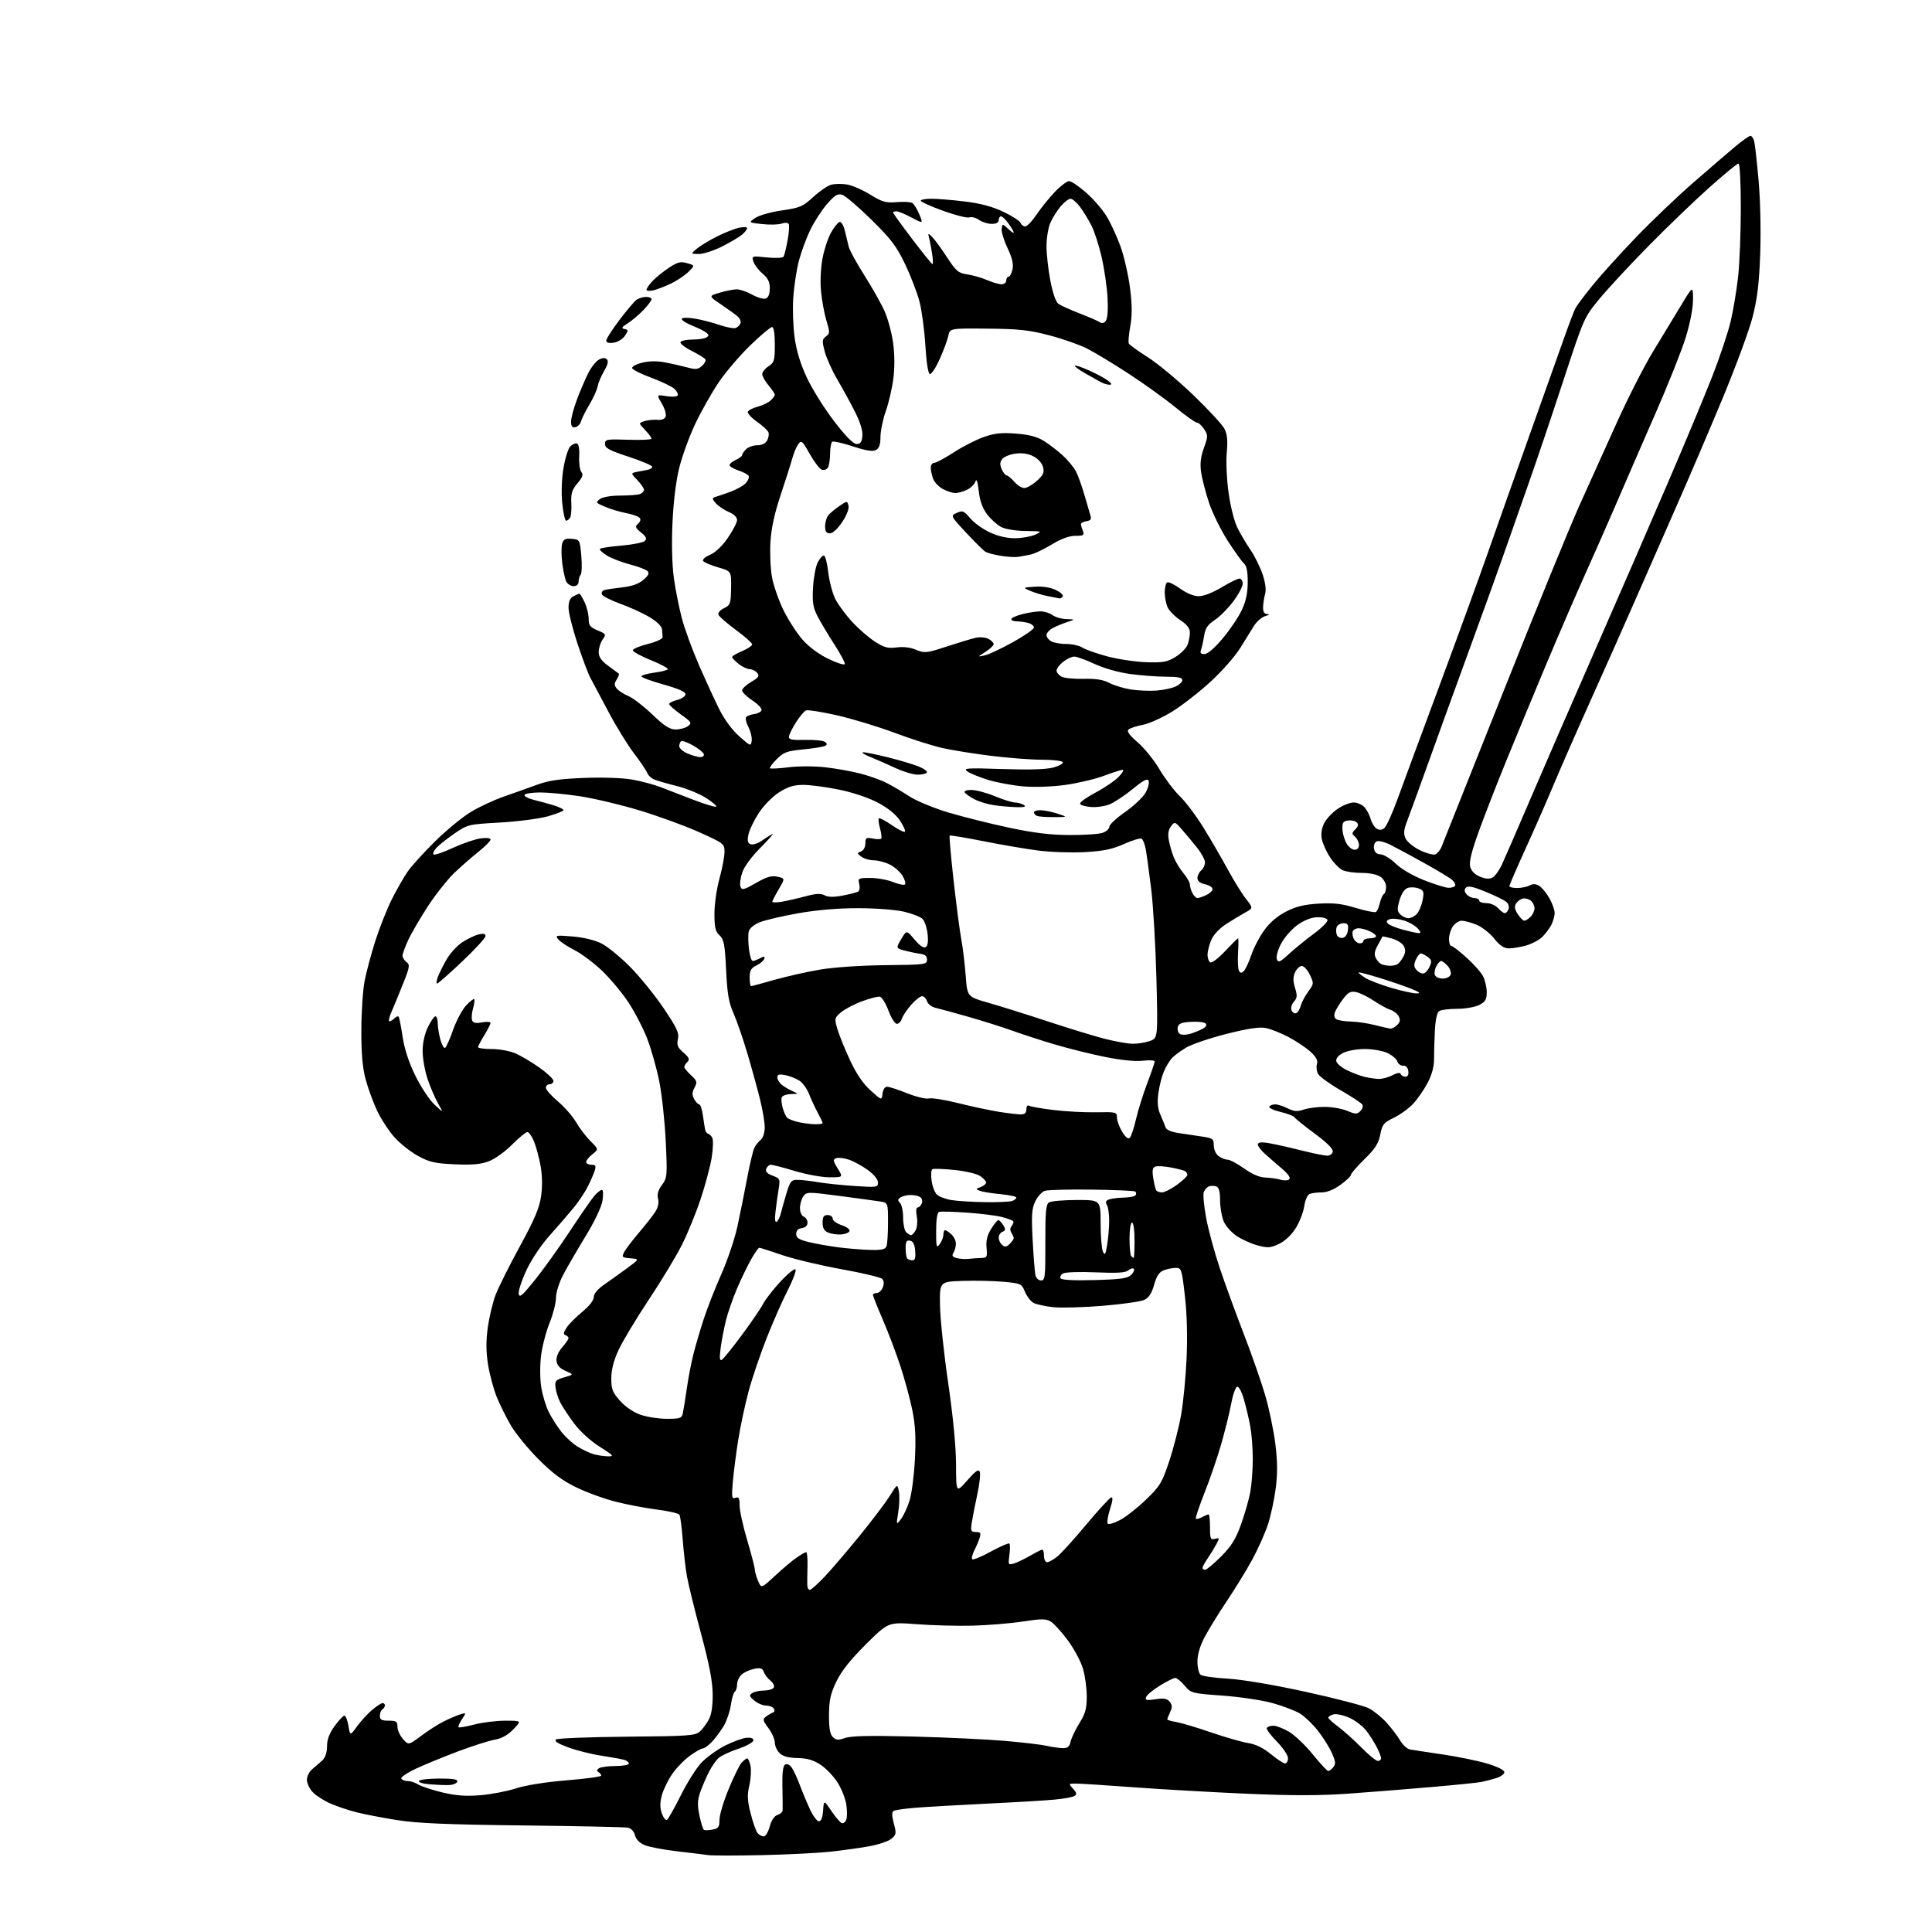 <?xml version="1.0" encoding="UTF-8" standalone="no"?>
<svg 
  version="1.1" 
  xmlns="http://www.w3.org/2000/svg" 
  xmlns:xlink="http://www.w3.org/1999/xlink" 
  xmlns:svg="http://www.w3.org/2000/svg"
  xmlns:rdf="http://www.w3.org/1999/02/22-rdf-syntax-ns#"
  xmlns:cc="http://creativecommons.org/ns#"
  xmlns:dc="http://purl.org/dc/elements/1.1/"
  viewBox="0 0 768 768"
  width="768"
  height="768"
>
<style>svg {background-color: white; }</style>"
<path stroke="none" fill="black" fill-rule="evenodd" d="M303.00,737.44C292.82,737.66 283.15,737.66 281.50,737.43C279.85,737.19 274.23,736.51 269.00,735.90C263.77,735.30 258.05,734.20 256.29,733.47C254.25,732.62 252.83,731.19 252.42,729.56C252.04,728.03 250.90,726.80 249.64,726.53C248.46,726.29 229.72,725.89 208.00,725.64C177.91,725.30 166.00,724.80 158.00,723.54C152.22,722.63 144.93,721.23 141.80,720.43C138.66,719.63 134.04,718.09 131.53,717.01C129.02,715.94 125.85,713.94 124.48,712.57C123.12,711.21 122.00,708.94 122.00,707.54C122.00,706.13 122.96,704.20 124.15,703.24C125.33,702.28 127.13,700.71 128.15,699.75C129.33,698.64 130.00,696.60 130.00,694.15C130.00,691.46 130.90,689.05 133.01,686.15C134.66,683.87 136.42,682.00 136.92,682.00C137.42,682.00 138.13,683.81 138.50,686.02C139.18,690.05 139.18,690.05 141.94,686.24C143.46,684.14 146.15,681.21 147.93,679.71C149.70,678.22 151.57,677.00 152.08,677.00C152.58,677.00 153.00,677.42 153.00,677.94C153.00,678.46 152.55,679.16 152.00,679.50C151.45,679.84 151.00,680.99 151.00,682.06C151.00,683.61 151.70,684.00 154.50,684.00C157.53,684.00 158.00,684.32 158.00,686.42C158.00,687.74 158.99,689.94 160.20,691.30C162.40,693.77 162.40,693.77 167.45,690.00C170.23,687.92 174.30,685.33 176.50,684.24C178.70,683.15 181.60,681.91 182.95,681.50C185.40,680.74 185.40,680.74 183.62,683.46C182.64,684.95 182.04,686.37 182.28,686.61C182.52,686.85 185.35,686.36 188.57,685.52C191.79,684.69 197.34,684.00 200.91,684.00C207.39,684.00 207.39,684.00 204.06,687.43C201.82,689.75 199.42,691.09 196.69,691.55C194.46,691.93 187.93,694.01 182.16,696.17C176.40,698.34 168.82,701.45 165.31,703.09C161.80,704.73 159.20,706.51 159.52,707.04C159.85,707.57 161.01,708.00 162.09,708.00C163.18,708.00 165.07,708.62 166.29,709.38C167.50,710.14 171.81,711.55 175.86,712.52C181.35,713.82 185.20,714.10 191.03,713.62C195.33,713.26 201.69,712.04 205.17,710.90C209.00,709.65 216.94,708.39 225.25,707.71C232.81,707.09 239.00,706.25 239.00,705.85C239.00,705.45 238.50,704.81 237.89,704.43C237.12,703.96 237.20,703.49 238.14,702.89C238.89,702.42 241.86,702.02 244.75,702.02C247.64,702.01 250.00,701.58 250.00,701.07C250.00,700.55 249.21,699.89 248.25,699.60C247.29,699.30 243.17,698.55 239.11,697.93C235.04,697.31 229.02,695.79 225.72,694.55C221.50,692.96 220.13,692.04 221.09,691.44C221.84,690.98 234.55,690.49 249.33,690.36C273.68,690.15 276.38,689.96 278.20,688.32C279.30,687.32 280.92,685.15 281.79,683.50C282.84,681.51 283.35,678.09 283.30,673.38C283.24,668.27 281.94,661.51 278.67,649.38C276.17,640.10 273.66,629.92 273.10,626.77C272.53,623.62 271.77,617.02 271.40,612.11C271.03,607.19 270.44,602.71 270.09,602.15C269.74,601.58 265.78,600.66 261.28,600.09C256.78,599.53 249.37,598.13 244.80,596.97C240.24,595.82 233.12,593.23 229.00,591.21C223.49,588.53 219.51,585.55 214.00,580.00C209.88,575.85 204.99,569.89 203.15,566.75C201.30,563.62 198.73,558.43 197.43,555.23C196.14,552.02 194.58,546.19 193.98,542.28C193.19,537.23 193.17,532.99 193.91,527.68C194.48,523.57 195.86,517.80 196.96,514.85C198.07,511.91 202.40,503.22 206.59,495.55C212.48,484.77 214.41,480.24 215.08,475.55C215.64,471.73 215.57,467.33 214.91,463.59C214.33,460.33 213.16,455.95 212.32,453.84C211.47,451.73 210.27,450.01 209.64,450.01C209.01,450.02 206.29,452.26 203.58,454.99C200.88,457.73 196.74,460.70 194.37,461.60C191.14,462.84 187.78,463.14 180.79,462.83C172.87,462.48 170.71,461.98 166.14,459.49C163.20,457.88 158.97,454.53 156.75,452.03C154.54,449.54 151.45,444.80 149.89,441.50C148.34,438.20 146.29,432.57 145.33,429.00C144.10,424.36 143.61,418.78 143.64,409.50C143.66,402.35 144.24,393.57 144.93,390.00C145.61,386.43 147.54,379.23 149.21,374.00C150.88,368.77 153.82,361.35 155.75,357.50C157.68,353.65 160.51,348.70 162.03,346.50C163.54,344.30 168.44,338.90 172.90,334.50C177.36,330.10 183.76,324.83 187.12,322.79C190.49,320.75 196.45,317.97 200.37,316.62C204.29,315.26 210.20,313.16 213.50,311.94C218.09,310.25 222.47,309.61 232.11,309.24C239.44,308.95 247.45,309.22 251.25,309.88C254.84,310.51 259.97,311.87 262.64,312.91C265.31,313.95 271.24,316.24 275.82,318.00C280.40,319.75 284.39,320.94 284.69,320.65C284.99,320.35 283.14,318.77 280.58,317.15C278.02,315.53 272.91,313.44 269.21,312.51C265.52,311.58 261.47,310.41 260.22,309.92C258.97,309.42 257.65,308.23 257.29,307.26C256.92,306.29 254.55,302.77 252.00,299.44C249.46,296.10 244.93,288.74 241.94,283.08C238.95,277.42 235.73,271.37 234.78,269.64C233.84,267.91 231.48,261.67 229.53,255.77C227.59,249.87 226.00,243.47 226.00,241.55C226.00,239.13 226.59,237.75 227.93,237.04C229.00,236.47 230.07,236.00 230.32,236.00C230.57,236.00 231.50,237.53 232.39,239.40C233.27,241.27 234.00,244.22 234.00,245.95C234.00,248.61 234.55,249.33 237.54,250.58C240.92,251.99 241.01,252.15 239.54,254.25C238.69,255.46 238.00,257.67 238.00,259.17C238.00,261.16 239.01,262.64 241.75,264.66C243.81,266.18 245.71,267.57 245.96,267.76C246.22,267.94 245.85,269.01 245.15,270.12C244.12,271.77 244.13,272.45 245.19,273.73C245.91,274.60 247.98,275.93 249.80,276.69C251.61,277.45 255.88,280.74 259.30,284.01C264.08,288.59 266.20,289.96 268.56,289.98C270.24,289.99 272.44,289.40 273.45,288.66C275.15,287.42 274.94,287.08 270.64,283.99C268.09,282.16 266.00,280.30 266.00,279.86C266.00,279.42 267.46,278.68 269.25,278.22C271.04,277.75 272.50,276.73 272.50,275.95C272.50,275.02 269.50,273.70 263.75,272.10C258.94,270.76 255.00,269.30 255.00,268.87C255.00,268.43 257.26,267.77 260.02,267.40C262.78,267.04 265.24,266.42 265.47,266.04C265.71,265.66 262.67,264.03 258.72,262.42C254.77,260.82 251.55,259.05 251.55,258.50C251.56,257.95 254.25,256.82 257.53,255.99C260.95,255.13 263.46,253.95 263.40,253.24C263.35,252.56 263.23,251.14 263.15,250.10C263.06,248.98 261.04,247.02 258.25,245.35C255.64,243.78 250.38,241.38 246.57,240.00C242.76,238.62 239.46,236.94 239.24,236.25C239.02,235.56 239.43,234.81 240.17,234.57C240.90,234.34 244.10,233.85 247.28,233.50C251.25,233.05 253.92,232.11 255.78,230.49C257.78,228.76 258.21,227.84 257.39,227.01C256.78,226.39 253.63,225.20 250.39,224.36C247.15,223.52 243.01,221.92 241.20,220.80C239.38,219.68 238.17,218.50 238.50,218.17C238.83,217.84 242.73,217.25 247.16,216.87C251.59,216.49 255.73,215.66 256.36,215.01C257.22,214.14 256.84,213.31 254.84,211.68C252.50,209.77 252.36,209.33 253.67,208.13C254.66,207.23 254.83,206.43 254.17,205.77C253.62,205.22 251.22,204.40 248.84,203.95C246.45,203.50 242.71,202.38 240.53,201.46C236.80,199.89 236.68,199.71 238.47,198.40C239.62,197.56 242.86,197.00 246.61,197.00C250.03,197.00 253.55,196.73 254.42,196.39C255.29,196.06 256.00,195.30 256.00,194.70C256.00,194.10 254.81,192.37 253.36,190.86C250.73,188.11 250.73,188.11 253.11,187.59C254.43,187.31 256.31,186.95 257.30,186.79C258.29,186.63 259.19,186.10 259.30,185.60C259.41,185.11 255.22,183.31 250.00,181.60C242.21,179.05 240.50,178.14 240.50,176.50C240.50,174.62 241.07,174.52 249.75,174.81C254.84,174.98 259.00,174.78 259.00,174.36C259.00,173.95 257.83,172.39 256.41,170.90C253.81,168.19 253.81,168.19 256.16,167.42C257.45,166.99 259.74,166.75 261.25,166.89C263.01,167.06 264.22,166.58 264.61,165.58C264.94,164.72 264.25,162.40 263.08,160.42C260.96,156.82 260.96,156.82 264.88,157.48C267.03,157.84 269.06,157.72 269.37,157.20C269.69,156.69 269.10,155.50 268.06,154.55C267.02,153.61 262.90,151.64 258.91,150.16C254.93,148.69 251.50,146.99 251.29,146.37C251.09,145.76 252.85,144.78 255.21,144.19C258.02,143.50 261.18,143.45 264.35,144.05C267.02,144.56 271.00,145.46 273.20,146.05C276.57,146.96 277.50,146.86 279.08,145.43C280.11,144.50 280.71,143.33 280.41,142.85C280.10,142.36 277.62,140.83 274.89,139.45C272.16,138.06 270.19,136.49 270.52,135.96C270.85,135.43 273.00,134.99 275.31,134.98C277.61,134.98 280.08,134.60 280.80,134.15C281.86,133.47 281.86,133.13 280.80,132.25C280.08,131.66 277.59,130.41 275.25,129.48C272.91,128.55 271.00,127.35 271.00,126.83C271.00,126.26 272.91,126.16 275.75,126.58C278.36,126.97 282.88,128.11 285.78,129.10C288.69,130.10 291.69,130.67 292.45,130.38C293.22,130.09 294.07,129.25 294.36,128.52C294.64,127.79 294.11,126.54 293.18,125.75C292.26,124.96 289.29,122.81 286.58,120.99C281.66,117.67 281.66,117.67 286.08,116.35C288.51,115.62 291.56,115.02 292.86,115.02C294.16,115.01 296.94,115.96 299.03,117.14C301.12,118.31 303.55,119.00 304.42,118.67C305.44,118.28 306.00,116.84 306.00,114.62C306.00,112.05 305.27,110.56 303.12,108.75C301.54,107.42 299.91,105.29 299.50,104.01C298.77,101.71 298.83,101.70 304.84,102.33C308.23,102.68 311.16,102.55 311.48,102.04C311.79,101.53 312.51,98.61 313.08,95.55C313.64,92.48 313.84,89.55 313.52,89.03C313.18,88.49 311.98,88.42 310.71,88.88C309.50,89.32 306.02,89.41 303.00,89.08C297.50,88.49 297.50,88.49 300.26,86.62C301.78,85.59 306.56,84.25 310.88,83.63C318.03,82.60 319.15,82.12 323.31,78.28C325.82,75.97 329.06,73.77 330.50,73.41C331.93,73.05 334.74,73.02 336.73,73.34C338.72,73.67 342.86,75.47 345.92,77.36C350.78,80.34 352.15,80.72 356.50,80.35C359.25,80.11 362.05,80.28 362.71,80.74C363.38,81.20 364.62,83.23 365.46,85.26C367.00,88.95 367.00,88.95 362.35,86.47C359.80,85.11 357.09,84.00 356.35,84.00C355.61,84.00 355.00,84.22 355.00,84.49C355.00,84.77 358.42,89.49 362.59,94.99C366.77,100.50 370.41,105.00 370.68,105.00C370.95,105.00 370.88,103.09 370.51,100.75C370.15,98.41 369.61,95.60 369.32,94.50C368.82,92.64 368.91,92.61 370.49,94.13C371.43,95.03 374.07,98.63 376.36,102.13C380.09,107.83 380.94,108.56 384.51,109.08C386.71,109.40 390.24,110.41 392.37,111.33C394.50,112.25 397.09,113.00 398.12,113.00C399.15,113.00 400.00,112.33 400.00,111.50C400.00,110.67 400.41,110.00 400.92,110.00C401.43,110.00 402.13,108.68 402.48,107.07C402.94,104.98 402.37,102.55 400.49,98.58C399.04,95.52 398.00,92.08 398.18,90.94C398.50,88.86 398.50,88.86 400.75,90.97C401.99,92.13 403.00,92.79 403.00,92.44C403.00,92.09 402.07,90.50 400.93,88.90C399.79,87.31 398.44,86.00 397.93,86.00C397.42,86.00 397.00,86.67 397.00,87.50C397.00,88.47 396.02,89.00 394.22,89.00C392.69,89.00 390.42,88.28 389.18,87.41C387.93,86.54 386.21,86.09 385.35,86.42C384.49,86.75 379.79,85.57 374.90,83.80C370.00,82.03 366.00,80.22 366.00,79.79C366.00,79.36 367.91,79.00 370.25,79.00C372.59,79.00 378.55,79.49 383.50,80.09C389.70,80.84 394.46,82.11 398.81,84.17C402.28,85.82 405.37,87.80 405.67,88.58C405.97,89.36 406.82,90.00 407.56,90.00C408.30,90.00 410.34,87.86 412.09,85.25C413.85,82.64 417.11,78.59 419.35,76.25C421.59,73.91 424.12,72.00 424.98,72.00C425.83,72.00 428.85,74.03 431.68,76.51C434.52,78.98 438.18,83.19 439.82,85.86C441.46,88.53 443.98,93.97 445.42,97.96C446.85,101.94 448.56,109.38 449.20,114.49C450.05,121.22 450.08,125.38 449.31,129.63C448.73,132.85 448.45,135.94 448.70,136.50C448.95,137.05 452.35,139.53 456.26,142.00C460.17,144.47 468.28,151.21 474.27,156.96C480.26,162.72 485.86,168.77 486.71,170.40C487.86,172.63 488.10,175.05 487.65,179.94C487.32,183.61 487.65,190.70 488.40,196.04C489.18,201.58 490.69,207.44 492.01,210.04C493.25,212.49 495.59,216.42 497.20,218.77C498.80,221.11 500.91,225.39 501.89,228.27C502.99,231.52 503.38,234.45 502.93,236.00C502.53,237.38 502.15,239.74 502.10,241.25C502.03,243.21 502.51,244.03 503.75,244.10C504.86,244.16 504.59,244.45 503.01,244.89C501.64,245.27 499.62,247.00 498.51,248.72C497.41,250.44 494.96,254.40 493.07,257.50C491.19,260.61 486.02,266.53 481.57,270.66C477.13,274.79 470.21,280.21 466.19,282.72C462.15,285.24 456.80,287.67 454.23,288.15C451.67,288.63 449.12,289.48 448.56,290.04C447.86,290.74 449.04,292.35 452.27,295.11C454.87,297.34 458.77,302.16 460.92,305.83C463.08,309.50 466.71,314.30 468.99,316.50C471.28,318.70 475.51,324.32 478.40,329.00C481.28,333.68 485.60,341.10 487.99,345.50C490.38,349.90 493.64,355.19 495.25,357.25C498.17,361.00 498.17,361.00 494.98,362.75C493.23,363.71 489.80,365.79 487.36,367.37C484.65,369.12 482.36,371.59 481.46,373.74C480.66,375.67 480.00,378.29 480.00,379.56C480.00,380.84 480.49,382.19 481.09,382.56C481.69,382.93 484.33,380.94 486.98,378.12C489.63,375.30 491.95,373.00 492.14,373.00C492.34,373.00 492.34,375.49 492.16,378.53C491.97,381.58 492.08,384.78 492.42,385.65C492.86,386.79 493.37,386.94 494.28,386.18C494.97,385.61 496.36,382.73 497.36,379.78C498.36,376.83 500.71,372.31 502.59,369.73C504.78,366.71 507.86,364.08 511.25,362.36C515.15,360.36 518.47,359.55 524.16,359.21C530.14,358.85 533.40,359.23 538.95,360.92C542.86,362.10 546.47,362.83 546.96,362.53C547.45,362.22 548.14,360.64 548.50,359.00C548.86,357.36 549.57,355.77 550.08,355.45C550.58,355.14 551.00,353.81 551.00,352.50C551.00,351.17 550.02,349.43 548.78,348.56C547.45,347.63 544.44,347.00 541.32,347.00C538.45,347.00 535.02,346.51 533.72,345.92C532.41,345.32 530.14,342.99 528.68,340.73C527.22,338.48 525.75,335.20 525.42,333.44C525.04,331.41 525.41,329.12 526.42,327.15C527.30,325.45 529.70,322.92 531.74,321.53C533.79,320.14 536.64,319.00 538.08,319.00C539.51,319.00 541.46,319.85 542.40,320.89C543.34,321.93 544.45,324.04 544.86,325.57C545.27,327.10 546.33,328.81 547.22,329.37C548.35,330.08 549.27,330.02 550.32,329.15C551.14,328.47 553.48,323.32 555.52,317.71C557.56,312.09 565.08,291.75 572.23,272.50C579.38,253.25 588.06,229.40 591.53,219.50C594.99,209.60 602.40,188.68 608.00,173.00C613.59,157.32 619.76,140.00 621.70,134.50C623.64,129.00 625.69,123.60 626.27,122.50C626.84,121.40 629.99,117.22 633.26,113.20C636.53,109.19 644.22,100.69 650.35,94.32C656.47,87.94 666.71,78.18 673.10,72.61C679.49,67.05 687.00,60.59 689.79,58.25C692.59,55.91 695.30,54.00 695.83,54.00C696.35,54.00 697.03,55.01 697.34,56.25C697.65,57.49 698.43,64.58 699.09,72.00C699.77,79.80 700.03,92.05 699.71,101.00C699.27,112.80 698.55,118.78 696.67,126.07C695.32,131.33 689.91,145.95 684.67,158.57C679.42,171.18 671.45,189.82 666.96,200.00C662.48,210.18 655.06,227.05 650.49,237.50C645.91,247.95 637.82,266.18 632.49,278.00C627.17,289.82 620.55,304.90 617.78,311.50C615.02,318.10 609.88,329.80 606.38,337.49C602.87,345.18 600.00,351.82 600.00,352.24C600.00,352.66 601.38,353.00 603.07,353.00C604.75,353.00 606.99,352.54 608.04,351.98C609.39,351.25 610.52,351.31 611.90,352.17C612.97,352.84 614.78,355.05 615.92,357.08C617.07,359.11 618.00,361.75 618.00,362.94C618.00,364.13 617.37,366.31 616.60,367.80C615.82,369.28 614.13,371.47 612.85,372.65C611.56,373.84 608.70,375.30 606.50,375.90C604.30,376.50 601.28,376.99 599.80,376.99C597.85,377.00 596.21,375.90 593.93,373.06C592.19,370.90 589.01,368.42 586.86,367.56C584.72,366.70 582.09,366.00 581.04,366.00C579.98,366.00 578.41,367.00 577.56,368.22C576.70,369.44 576.00,371.69 576.00,373.22C576.00,374.75 576.40,376.00 576.89,376.00C577.38,376.00 580.10,378.08 582.93,380.63C585.77,383.18 588.74,386.53 589.54,388.08C590.34,389.63 591.00,392.49 591.00,394.42C591.00,397.32 590.47,398.22 588.05,399.47C586.42,400.32 582.51,401.01 579.30,401.02C576.11,401.02 572.88,401.42 572.13,401.90C571.24,402.46 570.62,405.24 570.39,409.64C570.19,413.41 570.04,418.54 570.05,421.03C570.07,424.02 569.18,427.25 567.46,430.53C566.02,433.26 563.41,437.01 561.67,438.85C559.93,440.69 556.49,443.17 554.03,444.35C550.04,446.27 549.47,446.98 548.68,451.00C547.99,454.55 546.66,456.62 542.40,460.79C539.43,463.70 537.00,466.51 537.00,467.04C537.00,467.56 535.13,469.34 532.85,470.99C530.25,472.88 527.48,474.00 525.43,474.00C523.63,474.00 521.47,474.26 520.63,474.59C519.74,474.93 518.82,477.02 518.44,479.57C518.08,481.98 516.54,485.91 515.02,488.30C513.36,490.93 510.75,493.37 508.42,494.47C505.08,496.06 503.97,496.14 500.03,495.10C497.54,494.44 493.78,492.77 491.67,491.38C489.57,490.00 487.20,487.34 486.42,485.47C485.64,483.59 485.00,479.85 485.00,477.14C485.00,473.68 484.55,472.04 483.50,471.64C482.68,471.32 481.34,471.32 480.54,471.62C479.73,471.93 478.81,473.01 478.49,474.02C478.17,475.03 478.63,479.69 479.51,484.38C480.38,489.06 482.82,497.98 484.91,504.20C487.00,510.41 491.33,522.25 494.51,530.50C497.70,538.75 501.54,549.79 503.05,555.03C504.56,560.28 506.33,568.83 506.98,574.03C507.83,580.89 507.87,585.75 507.12,591.67C506.54,596.16 505.13,602.68 503.97,606.17C502.80,609.65 500.02,615.88 497.77,620.00C495.53,624.12 490.99,631.52 487.69,636.44C484.39,641.36 480.41,647.81 478.85,650.79C477.01,654.29 476.00,657.71 476.00,660.48C476.00,662.83 476.56,665.20 477.25,665.75C477.94,666.30 482.77,666.99 488.00,667.29C493.74,667.61 506.01,669.68 519.00,672.52C530.83,675.11 542.11,678.04 544.07,679.04C546.03,680.04 549.22,682.61 551.16,684.76C553.10,686.90 555.54,690.10 556.58,691.87C557.63,693.64 559.38,695.25 560.49,695.44C561.60,695.64 567.45,696.53 573.50,697.42C579.55,698.31 587.54,699.95 591.25,701.07C595.33,702.29 598.00,703.64 598.00,704.47C598.00,705.23 596.54,706.29 594.75,706.83C592.96,707.38 590.38,708.06 589.00,708.34C587.62,708.63 578.62,709.55 569.00,710.38C559.38,711.22 544.50,712.40 535.93,713.01C524.60,713.81 513.59,713.82 495.43,713.03C481.72,712.43 461.56,711.28 450.63,710.47C439.70,709.66 429.39,709.00 427.72,709.00C424.72,709.00 424.71,709.02 426.56,711.06C428.05,712.71 428.15,713.29 427.09,713.94C426.36,714.40 422.78,715.04 419.13,715.38C415.48,715.73 403.27,716.45 392.00,716.99C380.73,717.54 368.06,718.27 363.87,718.61C359.67,718.96 355.76,719.53 355.19,719.88C354.48,720.32 354.51,721.88 355.31,724.86C356.38,728.87 356.30,729.34 354.25,731.00C353.04,731.98 348.99,733.32 345.27,733.97C341.55,734.63 334.68,735.58 330.00,736.09C325.32,736.60 313.18,737.21 303.00,737.44zM303.58,730.00C304.32,730.00 305.40,728.23 305.98,726.06C306.64,723.61 307.79,721.88 309.02,721.49C310.11,721.15 311.05,720.33 311.10,719.68C311.16,719.03 311.12,714.84 311.02,710.36C310.90,704.81 311.23,701.98 312.07,701.46C312.80,701.00 313.85,701.44 314.65,702.54C315.39,703.55 316.88,706.73 317.95,709.60C319.02,712.47 320.87,716.88 322.06,719.41C323.25,721.93 324.82,724.00 325.55,724.00C326.41,724.00 327.00,722.47 327.19,719.75C327.50,715.50 327.50,715.50 330.50,719.92C332.15,722.36 334.01,724.51 334.63,724.72C335.25,724.92 336.05,724.31 336.41,723.37C336.77,722.42 336.78,719.72 336.42,717.35C336.07,714.98 334.50,711.03 332.94,708.57C331.38,706.11 328.36,702.95 326.23,701.54C323.40,699.66 320.93,698.94 317.05,698.85C313.31,698.77 311.18,698.18 309.87,696.87C308.84,695.84 308.00,693.96 308.00,692.69C308.00,691.43 306.86,688.84 305.47,686.96C303.14,683.80 303.07,683.42 304.61,682.30C305.53,681.62 306.75,680.92 307.32,680.73C307.89,680.54 308.02,679.85 307.62,679.19C307.21,678.54 305.83,678.00 304.55,678.00C303.27,678.00 301.16,677.11 299.86,676.02C297.85,674.33 297.72,673.89 299.00,673.04C299.82,672.48 301.94,672.02 303.69,672.02C305.45,672.01 307.20,671.49 307.58,670.86C307.97,670.24 307.39,669.00 306.29,668.11C305.19,667.23 303.99,665.66 303.63,664.63C303.10,663.13 302.34,662.88 299.80,663.39C298.06,663.74 295.81,664.76 294.82,665.67C293.82,666.57 293.00,668.34 293.00,669.60C293.00,670.85 292.60,672.13 292.12,672.43C291.63,672.73 290.91,675.12 290.53,677.74C290.14,680.36 288.89,684.08 287.75,686.00C286.61,687.92 284.54,690.74 283.15,692.25C281.76,693.76 280.10,695.00 279.46,695.00C278.82,695.00 276.47,696.32 274.24,697.94C272.00,699.56 268.83,702.84 267.18,705.24C265.54,707.63 263.70,711.41 263.10,713.65C262.30,716.59 262.30,718.57 263.10,720.85C263.70,722.58 264.61,723.74 265.13,723.42C265.64,723.11 268.11,718.72 270.63,713.67C273.14,708.63 276.84,702.77 278.85,700.66C280.86,698.55 285.02,695.54 288.10,693.97C291.18,692.41 295.00,690.98 296.60,690.81C298.49,690.61 299.50,690.96 299.50,691.82C299.50,692.55 296.80,694.05 293.50,695.16C290.20,696.27 286.66,697.92 285.64,698.84C284.62,699.75 282.89,702.26 281.80,704.40C280.70,706.55 279.16,710.13 278.37,712.36C277.24,715.58 277.17,717.49 278.04,721.69C278.64,724.59 279.44,727.16 279.82,727.39C280.20,727.62 281.75,727.58 283.26,727.29C285.60,726.84 286.00,726.28 286.00,723.40C286.00,721.54 287.62,716.08 289.61,711.26C291.59,706.44 293.91,701.71 294.76,700.75C295.61,699.79 296.63,699.00 297.03,699.00C297.43,699.00 298.02,700.36 298.35,702.02C298.69,703.68 298.46,707.17 297.86,709.78C296.98,713.62 297.08,715.77 298.41,720.94C299.31,724.47 300.54,727.95 301.15,728.68C301.75,729.40 302.85,730.00 303.58,730.00zM178.42,709.59C176.82,709.64 173.35,709.50 170.73,709.29C168.07,709.07 166.21,708.47 166.53,707.94C166.86,707.42 170.50,707.00 174.64,707.00C180.21,707.00 182.06,707.32 181.76,708.25C181.53,708.94 180.03,709.54 178.42,709.59zM527.98,704.00C528.40,704.00 529.32,703.31 530.02,702.48C531.05,701.23 530.94,700.18 529.39,696.75C528.35,694.44 525.85,690.46 523.83,687.91C521.81,685.35 518.66,682.34 516.83,681.20C515.00,680.07 510.12,678.20 506.00,677.04C501.87,675.88 492.88,674.53 486.00,674.03C473.74,673.15 473.45,673.07 470.93,670.07C469.51,668.38 467.83,667.00 467.19,667.00C466.55,667.00 463.82,668.36 461.11,670.03C458.41,671.69 455.93,673.74 455.61,674.59C455.11,675.87 455.70,676.02 459.32,675.48C462.62,674.98 463.92,675.20 464.95,676.44C466.00,677.71 466.04,678.61 465.15,680.58C464.52,681.96 464.00,683.28 464.00,683.50C464.00,683.73 465.69,684.21 467.75,684.57C469.81,684.93 476.00,686.78 481.50,688.68C487.00,690.58 493.56,692.46 496.09,692.87C499.18,693.36 502.15,694.81 505.19,697.30C507.67,699.33 510.22,701.00 510.85,701.00C511.48,701.00 512.00,700.05 512.00,698.90C512.00,697.74 509.99,694.76 507.53,692.26C505.07,689.77 503.29,687.34 503.59,686.86C503.88,686.39 505.06,686.00 506.22,686.00C507.38,686.00 510.16,687.08 512.41,688.40C514.66,689.72 518.91,693.77 521.85,697.40C524.79,701.03 527.55,704.00 527.98,704.00zM547.72,700.00C548.42,700.00 549.00,699.53 549.00,698.95C549.00,698.37 548.27,696.46 547.38,694.70C546.49,692.94 544.63,689.98 543.24,688.13C541.85,686.28 538.74,683.89 536.33,682.82C533.90,681.75 531.07,681.16 529.97,681.51C528.89,681.85 528.01,682.44 528.02,682.82C528.04,683.19 529.79,684.79 531.92,686.36C534.05,687.94 538.19,691.65 541.11,694.61C544.04,697.58 547.01,700.00 547.72,700.00zM422.23,694.90C424.42,694.98 425.09,694.46 425.60,692.25C425.96,690.74 427.54,687.44 429.12,684.91C431.46,681.18 432.00,679.20 432.00,674.34C432.00,671.05 431.32,666.07 430.49,663.28C429.66,660.48 426.98,655.47 424.53,652.14C422.08,648.82 419.04,645.45 417.79,644.66C415.82,643.43 414.24,643.42 406.50,644.59C401.55,645.34 392.55,646.08 386.50,646.23C380.45,646.38 370.46,646.11 364.30,645.64C353.11,644.79 353.11,644.79 344.21,653.64C337.97,659.85 334.45,664.29 332.44,668.50C330.13,673.34 329.57,675.89 329.54,681.71C329.51,686.94 329.93,689.35 331.05,690.48C332.34,691.77 333.17,691.84 335.96,690.87C338.35,690.03 346.06,689.87 362.90,690.30C375.88,690.63 392.35,691.41 399.50,692.03C406.65,692.65 414.07,693.53 416.00,693.98C417.93,694.43 420.73,694.84 422.23,694.90zM321.92,632.00C322.43,632.00 325.07,629.64 327.81,626.75C330.54,623.86 336.82,616.52 341.76,610.44C346.71,604.36 352.10,597.23 353.73,594.60C356.71,589.82 356.71,589.82 357.31,592.81C357.64,594.46 357.54,598.17 357.08,601.06C356.25,606.32 356.25,606.32 358.12,603.91C359.15,602.59 360.70,599.25 361.56,596.50C362.42,593.75 363.39,586.31 363.70,579.98C364.13,571.39 363.86,566.42 362.65,560.48C361.75,556.09 359.63,548.26 357.93,543.08C356.23,537.90 353.08,529.58 350.92,524.58C348.77,519.59 347.00,515.16 347.00,514.75C347.00,514.34 347.69,514.00 348.53,514.00C349.37,514.00 350.46,512.99 350.93,511.75C351.50,510.29 351.40,509.10 350.65,508.36C350.02,507.74 342.75,506.01 334.50,504.53C326.25,503.05 315.67,500.52 310.98,498.92C306.30,497.31 302.17,496.00 301.82,496.00C301.46,496.00 299.97,498.14 298.51,500.75C297.04,503.36 294.53,508.58 292.92,512.35C291.32,516.12 289.36,521.75 288.58,524.85C287.81,527.96 286.85,532.92 286.47,535.88C285.95,539.93 286.07,541.07 286.97,540.52C287.63,540.11 291.22,535.67 294.94,530.64C298.66,525.61 302.45,520.06 303.36,518.29C304.26,516.53 307.40,512.51 310.33,509.36C313.26,506.22 315.93,504.08 316.26,504.61C316.59,505.15 315.15,508.94 313.06,513.04C310.96,517.14 307.21,525.67 304.72,532.00C302.22,538.33 299.02,547.77 297.60,553.00C296.19,558.23 294.31,567.00 293.44,572.50C292.57,578.00 291.60,585.55 291.29,589.27C290.79,595.26 290.92,595.97 292.36,595.41C293.69,594.90 294.00,595.47 294.00,598.42C294.00,600.43 295.35,606.61 297.00,612.16C298.65,617.72 300.02,622.99 300.05,623.88C300.07,624.77 300.66,626.84 301.36,628.48C302.63,631.46 302.63,631.46 308.07,626.41C311.05,623.63 314.92,620.38 316.65,619.18C318.39,617.98 320.11,617.00 320.48,617.00C320.84,617.00 321.07,619.59 320.99,622.75C320.90,625.91 320.87,629.29 320.92,630.25C320.96,631.21 321.41,632.00 321.92,632.00zM479.07,624.00C479.65,624.00 482.49,621.64 485.38,618.75C489.49,614.63 491.20,611.89 493.32,606.00C494.80,601.88 496.46,596.08 497.01,593.11C497.55,590.15 498.00,584.25 498.00,580.00C498.00,575.75 497.54,569.85 496.99,566.89C496.43,563.92 495.29,559.11 494.44,556.18C493.55,553.10 492.42,551.03 491.75,551.25C491.11,551.46 490.05,554.53 489.40,558.07C488.74,561.61 486.97,568.77 485.47,574.00C483.97,579.23 480.99,587.94 478.83,593.37C476.68,598.81 475.12,603.46 475.37,603.71C475.62,603.96 476.74,603.68 477.85,603.08C478.96,602.49 480.12,602.00 480.43,602.00C480.75,602.00 481.00,604.30 481.00,607.12C481.00,611.72 481.20,612.18 482.97,611.72C484.82,611.23 484.86,611.37 483.52,613.85C482.74,615.31 481.18,617.85 480.05,619.50C478.93,621.15 478.01,622.84 478.01,623.25C478.00,623.66 478.48,624.00 479.07,624.00zM403.10,621.49C404.42,621.08 407.34,619.68 409.59,618.37C411.84,617.07 413.97,616.00 414.34,616.00C414.70,616.00 415.00,617.12 415.00,618.50C415.00,619.88 415.56,621.00 416.25,621.00C416.94,620.99 418.76,619.98 420.29,618.75C421.83,617.51 427.00,611.81 431.79,606.07C436.58,600.33 441.03,595.47 441.68,595.26C442.49,595.00 442.36,596.42 441.24,599.92C440.36,602.70 439.96,605.30 440.37,605.70C440.77,606.11 443.00,605.43 445.30,604.21C447.61,602.98 452.24,599.33 455.59,596.09C461.15,590.72 461.94,589.41 464.80,580.79C466.52,575.61 468.64,567.35 469.51,562.43C470.38,557.52 471.36,547.37 471.69,539.88C472.07,531.26 471.83,522.17 471.01,515.13C469.80,504.55 469.62,504.00 467.43,504.00C466.17,504.00 464.01,504.43 462.64,504.95C460.81,505.64 459.79,507.17 458.79,510.70C457.84,514.07 456.69,515.86 454.92,516.71C453.54,517.37 446.13,518.44 438.47,519.07C430.80,519.71 421.91,519.96 418.72,519.63C415.52,519.29 411.99,518.53 410.87,517.93C409.75,517.33 408.20,515.34 407.44,513.51C406.09,510.27 405.84,510.16 398.77,509.52C394.77,509.16 387.45,509.01 382.50,509.18C373.50,509.50 373.50,509.50 373.67,519.07C373.76,524.33 375.22,538.14 376.92,549.75C378.88,563.22 380.01,574.98 380.04,582.19C380.08,593.50 380.08,593.50 384.48,588.51C387.88,584.65 389.01,583.87 389.48,585.10C389.82,585.97 389.37,590.02 388.48,594.09C387.60,598.17 386.62,603.19 386.30,605.25C385.79,608.62 385.96,609.00 387.94,609.00C389.76,609.00 390.01,609.39 389.44,611.25C389.06,612.49 388.10,614.78 387.30,616.34C386.50,617.91 386.14,619.47 386.49,619.83C386.84,620.18 390.19,618.80 393.92,616.75C397.65,614.71 400.95,613.29 401.25,613.58C401.55,613.88 401.55,615.95 401.25,618.18C400.73,622.08 400.79,622.20 403.10,621.49zM241.50,578.90C244.26,578.97 244.00,578.67 238.35,575.08C234.74,572.79 230.55,568.97 228.22,565.84C226.02,562.90 223.53,559.12 222.68,557.43C221.83,555.74 220.99,553.06 220.82,551.48C220.53,548.92 220.91,548.49 224.32,547.51C228.14,546.42 228.14,546.42 224.82,544.96C222.51,543.94 221.42,542.74 221.22,541.00C221.05,539.46 221.92,537.38 223.47,535.59C224.86,534.00 226.00,532.35 226.00,531.93C226.00,531.51 225.45,530.98 224.77,530.76C223.86,530.45 223.98,529.67 225.23,527.78C226.15,526.36 228.96,523.53 231.46,521.48C234.23,519.21 236.01,516.93 236.02,515.63C236.03,514.26 237.58,512.43 240.37,510.50C242.75,508.85 246.84,505.93 249.45,504.00C254.20,500.50 254.20,500.50 250.60,500.19C247.24,499.90 247.07,499.73 248.14,497.69C248.78,496.49 251.41,493.02 253.99,490.00C256.57,486.98 259.48,483.27 260.45,481.76C261.59,479.99 262.00,478.12 261.59,476.50C261.15,474.74 261.62,473.09 263.14,471.03C265.22,468.21 265.29,467.45 264.65,453.79C264.28,445.93 263.13,435.20 262.08,429.93C261.04,424.67 258.86,416.96 257.24,412.79C255.62,408.63 252.24,402.12 249.72,398.32C247.20,394.53 242.49,388.91 239.26,385.83C236.03,382.75 231.14,379.09 228.38,377.69C225.63,376.30 222.73,374.37 221.94,373.42C220.59,371.78 220.94,371.71 227.66,372.27C232.05,372.64 236.50,373.72 239.16,375.08C241.55,376.29 246.66,380.49 250.53,384.39C254.39,388.30 260.38,395.70 263.84,400.83C269.12,408.67 270.02,410.62 269.49,413.06C268.96,415.44 269.36,416.41 271.67,418.41C273.94,420.38 274.25,421.11 273.25,422.13C272.56,422.83 272.00,423.74 272.00,424.16C272.00,424.58 273.21,426.04 274.69,427.42C277.12,429.67 277.26,430.15 276.09,432.33C275.10,434.18 275.06,435.25 275.93,436.88C276.56,438.04 277.46,439.00 277.93,439.00C278.40,439.00 279.06,440.91 279.39,443.25C279.72,445.59 280.12,448.18 280.29,449.00C280.46,449.82 280.98,450.57 281.46,450.66C281.93,450.75 282.68,451.47 283.13,452.26C283.57,453.06 283.48,456.59 282.92,460.10C282.35,463.62 280.37,471.07 278.51,476.65C276.65,482.23 273.29,490.44 271.06,494.88C268.82,499.33 262.88,509.16 257.85,516.73C252.82,524.30 247.42,533.30 245.85,536.73C243.92,540.94 243.00,544.58 243.00,547.98C243.00,552.32 243.48,553.52 246.55,556.92C248.70,559.31 251.90,561.46 254.72,562.42C257.27,563.29 261.97,564.00 265.16,564.00C270.37,564.00 271.01,563.77 271.44,561.75C271.71,560.51 272.41,556.12 273.01,552.00C273.60,547.88 274.76,541.80 275.59,538.50C276.42,535.20 278.26,528.90 279.69,524.50C281.12,520.10 284.29,512.00 286.74,506.50C289.19,501.00 292.07,492.45 293.14,487.50C294.22,482.55 295.96,473.88 297.02,468.24C298.08,462.59 299.38,457.16 299.92,456.15C300.45,455.15 301.59,453.75 302.45,453.05C303.33,452.31 304.00,450.20 303.99,448.13C303.99,446.13 303.15,441.12 302.12,437.00C301.10,432.88 298.85,424.70 297.12,418.84C295.39,412.98 292.90,405.78 291.60,402.84C289.70,398.58 289.10,395.10 288.64,385.60C288.14,375.38 287.77,373.44 286.03,371.81C284.38,370.27 284.00,368.67 284.00,363.19C284.00,359.49 284.90,353.21 286.00,349.24C287.10,345.27 288.00,340.52 288.00,338.68C288.00,335.40 287.79,335.24 277.75,330.73C272.11,328.20 261.43,324.31 254.00,322.08C246.57,319.85 236.00,317.34 230.50,316.52C225.00,315.69 217.94,315.01 214.81,315.01C211.68,315.00 208.85,315.43 208.53,315.95C208.20,316.48 209.87,317.38 212.22,317.97C214.57,318.55 218.19,319.55 220.25,320.18C222.31,320.81 224.00,321.64 224.00,322.03C224.00,322.42 221.19,323.53 217.75,324.50C214.31,325.46 205.76,326.58 198.73,326.97C186.14,327.68 185.90,327.74 180.60,331.38C177.65,333.42 174.44,335.96 173.46,337.05C172.48,338.13 171.97,339.30 172.33,339.66C172.68,340.02 176.15,338.84 180.04,337.05C183.92,335.26 188.88,333.56 191.05,333.27C193.40,332.95 195.00,333.15 195.00,333.75C195.00,334.30 192.86,336.46 190.25,338.54C187.64,340.62 183.33,344.39 180.68,346.91C178.02,349.44 173.34,355.32 170.27,360.00C167.21,364.68 163.64,370.75 162.36,373.50C161.07,376.25 160.02,379.13 160.01,379.89C160.00,380.65 160.72,381.80 161.59,382.45C163.03,383.49 162.89,384.36 160.22,391.06C158.59,395.15 156.52,400.19 155.62,402.25C154.71,404.31 154.34,406.00 154.79,406.00C155.23,406.00 156.13,405.47 156.78,404.82C157.43,404.17 158.18,403.85 158.44,404.11C158.70,404.37 159.42,407.94 160.03,412.04C160.77,416.98 162.48,422.23 165.09,427.57C167.26,432.01 170.68,437.18 172.69,439.07C176.34,442.50 176.34,442.50 174.15,438.66C172.95,436.55 171.07,432.17 169.98,428.94C168.89,425.71 168.00,420.72 168.00,417.85C168.00,414.60 168.79,411.00 170.09,408.32C171.24,405.94 172.59,404.00 173.09,404.00C173.59,404.00 174.00,405.24 174.01,406.75C174.01,408.26 174.48,411.20 175.06,413.28C175.64,415.35 176.48,416.82 176.94,416.54C177.40,416.25 178.83,413.03 180.12,409.36C181.42,405.70 183.73,401.36 185.27,399.71C186.80,398.07 188.26,396.93 188.51,397.18C188.76,397.43 188.55,399.09 188.04,400.87C187.53,402.66 187.36,404.77 187.67,405.58C188.08,406.66 189.13,406.88 191.62,406.41C193.48,406.06 195.00,406.16 194.99,406.64C194.99,407.11 193.88,409.30 192.53,411.50C191.17,413.70 190.05,415.84 190.03,416.25C190.01,416.66 192.42,417.00 195.38,417.00C198.34,417.00 202.50,417.73 204.63,418.62C206.76,419.50 211.09,422.04 214.25,424.26C217.41,426.48 220.00,428.90 220.00,429.64C220.00,430.39 219.32,431.00 218.50,431.00C217.68,431.00 217.00,431.63 217.00,432.41C217.00,433.18 219.14,435.61 221.75,437.80C224.36,440.00 227.62,443.73 229.00,446.09C230.38,448.46 232.96,451.85 234.75,453.63C237.99,456.86 237.99,456.86 235.50,458.82C234.12,459.90 233.00,461.29 233.00,461.89C233.00,462.50 233.93,463.00 235.07,463.00C236.75,463.00 237.01,463.42 236.44,465.25C236.06,466.49 234.85,469.30 233.75,471.50C232.66,473.70 230.13,477.52 228.13,479.98C226.13,482.44 221.86,487.39 218.63,490.98C215.21,494.77 211.32,500.56 209.32,504.82C207.43,508.84 206.02,513.10 206.19,514.29C206.44,516.06 207.60,515.06 212.71,508.72C216.12,504.47 222.39,495.71 226.64,489.25C230.89,482.79 235.26,476.49 236.36,475.25C237.45,474.01 238.76,473.00 239.26,473.00C239.78,473.00 239.88,474.86 239.50,477.25C239.10,479.81 236.41,485.47 232.73,491.50C229.37,497.00 225.36,503.93 223.81,506.89C222.21,509.96 221.00,513.87 221.00,515.97C221.00,518.00 219.86,522.46 218.46,525.90C217.07,529.33 215.55,535.16 215.08,538.86C214.60,542.71 214.63,548.08 215.15,551.39C215.65,554.58 217.00,559.06 218.16,561.35C219.32,563.63 221.57,567.16 223.17,569.19C224.77,571.22 227.64,573.85 229.55,575.03C231.46,576.21 234.26,577.55 235.76,578.00C237.27,578.46 239.85,578.86 241.50,578.90zM413.81,509.00C415.43,509.00 415.58,507.71 415.54,493.97C415.51,481.66 415.77,478.76 417.00,477.98C417.82,477.46 422.77,477.03 428.00,477.02C437.50,477.01 437.50,477.01 437.51,486.25C437.51,491.34 437.92,496.40 438.42,497.50C439.18,499.18 439.45,498.77 440.09,495.00C440.51,492.52 440.88,488.25 440.91,485.50C440.94,482.75 440.54,479.83 440.02,479.00C439.34,477.92 439.55,477.31 440.79,476.82C441.73,476.45 444.39,476.11 446.69,476.07C449.00,476.03 451.14,475.58 451.46,475.07C451.77,474.56 451.66,473.91 451.20,473.62C450.74,473.34 442.97,473.01 433.93,472.89C424.90,472.77 416.53,472.99 415.35,473.37C414.16,473.76 412.44,475.65 411.53,477.58C410.14,480.51 409.97,483.04 410.49,492.80C410.83,499.23 411.32,505.51 411.57,506.75C411.85,508.06 412.78,509.00 413.81,509.00zM435.08,508.85C445.61,508.56 448.24,508.19 449.66,506.77C450.60,505.82 451.08,504.75 450.71,504.38C450.35,504.01 449.35,504.29 448.50,505.00C447.37,505.94 443.99,506.15 435.61,505.78C429.37,505.50 423.52,505.69 422.61,506.20C421.70,506.71 421.25,507.59 421.60,508.16C422.00,508.82 426.93,509.07 435.08,508.85zM362.73,501.00C363.73,501.00 364.03,499.94 363.81,497.26C363.59,494.64 362.97,493.42 361.75,493.18C360.36,492.92 360.00,493.56 360.00,496.26C360.00,498.13 360.30,499.97 360.67,500.33C361.03,500.70 361.96,501.00 362.73,501.00zM385.00,500.42C386.38,500.26 388.64,500.11 390.03,500.07C392.36,500.01 392.52,499.69 392.17,496.03C391.90,493.20 392.42,491.05 393.98,488.53C395.18,486.59 396.47,485.00 396.84,485.00C397.21,485.00 398.09,485.91 398.78,487.02C399.83,488.71 399.79,489.14 398.52,489.63C397.69,489.95 397.00,491.01 397.00,491.98C397.00,492.96 397.63,494.28 398.39,494.91C399.47,495.81 400.15,495.70 401.39,494.46C402.28,493.58 402.99,492.55 402.98,492.18C402.98,491.81 402.55,490.84 402.04,490.03C401.45,489.10 401.51,488.09 402.20,487.26C402.80,486.54 403.03,485.70 402.72,485.39C402.41,485.08 400.44,484.36 398.33,483.79C396.22,483.22 390.00,482.44 384.50,482.05C379.00,481.66 373.97,481.53 373.32,481.75C372.56,482.01 372.14,484.72 372.13,489.33C372.12,495.80 372.26,496.31 373.56,494.56C374.35,493.49 375.00,491.80 375.00,490.81C375.00,489.81 375.30,489.00 375.67,489.00C376.04,489.00 377.17,489.74 378.17,490.65C379.18,491.57 379.99,493.25 379.98,494.40C379.98,495.56 379.54,497.18 379.01,498.00C378.29,499.14 378.60,499.65 380.28,500.10C381.50,500.43 383.62,500.58 385.00,500.42zM450.67,500.00C450.85,500.00 451.00,496.85 451.00,493.00C451.00,489.00 450.57,486.00 450.00,486.00C449.44,486.00 449.00,488.78 449.00,492.33C449.00,495.82 449.30,498.97 449.67,499.33C450.03,499.70 450.48,500.00 450.67,500.00zM346.14,496.87C350.45,496.97 351.93,496.63 352.39,495.42C352.73,494.55 353.00,490.29 353.00,485.96C353.00,478.09 353.00,478.09 349.75,477.59C347.96,477.31 340.69,476.32 333.60,475.39C321.14,473.75 320.65,473.76 319.35,475.54C318.61,476.55 318.00,478.66 318.00,480.22C318.00,481.82 318.65,483.31 319.50,483.64C320.32,483.95 321.00,485.03 321.00,486.04C321.00,487.17 320.14,487.98 318.75,488.18C317.27,488.39 316.50,489.19 316.50,490.50C316.50,492.07 317.58,492.77 321.50,493.74C324.25,494.42 329.65,495.37 333.50,495.86C337.35,496.34 343.04,496.80 346.14,496.87zM334.42,490.71C332.82,490.83 330.49,490.50 329.25,489.99C327.62,489.32 327.00,488.24 327.00,486.03C327.00,483.67 327.44,483.00 329.00,483.00C330.10,483.00 331.00,483.64 331.00,484.42C331.00,485.20 332.60,486.37 334.55,487.02C336.51,487.66 337.93,488.71 337.72,489.34C337.52,489.98 336.03,490.59 334.42,490.71zM362.16,491.00C362.59,491.00 363.41,490.09 364.01,488.99C364.61,487.87 364.79,485.42 364.43,483.49C364.04,481.38 364.18,480.00 364.78,480.00C365.33,480.00 366.07,479.25 366.43,478.33C366.78,477.41 366.49,476.29 365.78,475.85C365.08,475.40 363.38,475.03 362.00,475.03C360.62,475.03 358.83,475.45 358.01,475.97C356.82,476.72 356.77,477.17 357.76,478.16C358.44,478.84 359.00,481.47 359.00,484.00C359.00,486.53 359.54,489.14 360.20,489.80C360.86,490.46 361.74,491.00 362.16,491.00zM308.75,485.66C309.31,485.31 310.07,483.78 310.42,482.26C310.78,480.74 311.79,477.14 312.67,474.25C314.08,469.62 314.59,469.00 316.95,469.00C318.43,469.00 322.08,469.41 325.07,469.92C328.05,470.43 334.66,471.12 339.75,471.46C348.58,472.04 349.00,471.98 349.00,470.04C349.00,468.82 347.38,466.84 344.92,465.06C342.68,463.43 339.28,461.59 337.38,460.96C335.48,460.33 333.22,460.08 332.38,460.41C331.05,460.92 331.13,461.48 333.00,464.50C335.16,468.00 335.16,468.00 329.76,468.00C326.78,468.00 320.59,466.88 316.00,465.50C311.41,464.12 307.10,463.00 306.43,463.00C305.76,463.00 304.94,463.71 304.61,464.59C304.17,465.72 304.89,466.51 307.09,467.34C310.03,468.44 310.16,468.71 309.54,472.50C309.18,474.70 308.63,478.70 308.30,481.40C307.92,484.64 308.07,486.08 308.75,485.66zM391.67,477.87C396.71,477.94 401.55,477.73 402.42,477.39C403.29,477.06 404.00,476.45 404.00,476.04C404.00,475.63 401.18,475.03 397.74,474.70C394.29,474.38 390.62,473.79 389.58,473.39C387.78,472.70 387.79,472.62 389.84,471.86C391.03,471.42 392.00,470.61 392.00,470.06C392.00,469.50 390.90,468.33 389.56,467.45C388.22,466.57 383.61,465.50 379.31,465.07C375.01,464.64 371.11,464.51 370.64,464.77C370.16,465.04 370.01,467.06 370.31,469.27C370.60,471.47 371.54,473.97 372.39,474.82C373.23,475.66 375.86,476.67 378.21,477.05C380.57,477.44 386.63,477.81 391.67,477.87zM461.91,474.00C462.89,474.00 465.57,472.65 467.85,470.99C470.13,469.34 472.00,467.57 472.00,467.05C472.00,466.54 471.58,465.86 471.07,465.54C470.55,465.22 468.00,464.57 465.40,464.08C462.79,463.59 460.01,463.44 459.22,463.74C458.15,464.16 457.95,465.30 458.43,468.30C458.78,470.51 459.31,472.69 459.60,473.15C459.88,473.62 460.92,474.00 461.91,474.00zM512.50,468.78C513.14,468.20 512.07,466.66 509.50,464.48C507.30,462.61 504.26,459.97 502.75,458.60C501.24,457.24 500.00,455.60 500.00,454.95C500.00,454.20 501.17,453.95 503.25,454.24C505.04,454.50 508.64,455.22 511.25,455.85C513.86,456.48 518.14,457.51 520.75,458.13C523.36,458.75 526.39,459.32 527.47,459.38C528.57,459.45 529.59,458.77 529.78,457.83C530.00,456.72 527.63,454.33 522.66,450.65C518.56,447.62 514.93,444.70 514.60,444.17C514.28,443.64 511.76,442.66 509.01,442.00C506.25,441.34 504.26,440.40 504.56,439.90C504.87,439.41 505.92,439.00 506.91,439.00C507.89,439.00 510.12,439.71 511.88,440.59C514.40,441.85 515.70,441.95 518.18,441.09C519.89,440.49 523.65,440.00 526.53,440.00C529.40,440.00 533.45,440.71 535.52,441.57C538.84,442.96 539.46,442.97 540.76,441.67C541.57,440.86 541.93,439.69 541.55,439.08C541.18,438.48 537.29,435.91 532.92,433.39C528.54,430.87 524.50,427.93 523.93,426.86C523.36,425.80 523.17,424.04 523.51,422.97C523.96,421.56 523.22,420.18 520.90,418.05C519.12,416.43 515.15,413.78 512.08,412.17C509.01,410.56 504.90,408.96 502.94,408.61C500.51,408.18 495.60,408.94 487.52,411.00C480.99,412.65 473.82,415.09 471.58,416.40C469.33,417.72 466.73,419.64 465.79,420.68C464.85,421.72 463.41,424.17 462.59,426.12C461.78,428.07 460.81,431.93 460.45,434.70C459.97,438.25 460.22,440.73 461.28,443.12C462.11,444.98 463.02,447.22 463.31,448.11C463.64,449.15 465.55,449.97 468.67,450.43C471.32,450.82 475.52,451.44 478.00,451.82C482.11,452.44 482.50,452.74 482.50,455.33C482.50,456.97 483.31,458.75 484.44,459.58C485.51,460.36 487.12,461.00 488.02,461.00C488.91,461.00 491.86,462.57 494.57,464.50C497.78,466.78 500.71,468.03 503.00,468.10C504.92,468.15 507.62,468.54 509.00,468.95C510.38,469.36 511.95,469.29 512.50,468.78zM449.12,452.28C449.66,451.74 450.77,448.41 451.58,444.90C452.39,441.38 454.39,434.97 456.03,430.66C457.66,426.36 459.00,422.44 459.00,421.96C459.00,421.48 456.86,421.35 454.24,421.66C451.22,422.02 445.65,421.44 438.99,420.09C433.22,418.92 424.13,416.65 418.79,415.04C413.45,413.44 405.96,411.00 402.15,409.62C398.34,408.25 390.56,405.80 384.86,404.17C379.16,402.55 373.29,400.94 371.82,400.61C370.34,400.27 368.85,399.10 368.50,398.00C368.15,396.90 367.27,396.00 366.54,396.00C365.81,396.00 363.85,397.55 362.19,399.43C360.53,401.32 358.88,403.80 358.52,404.93C358.16,406.07 357.25,407.00 356.50,407.00C355.75,407.00 354.26,404.64 353.18,401.75C352.11,398.86 350.57,396.37 349.77,396.21C348.97,396.04 345.74,396.87 342.61,398.05C339.47,399.22 335.71,401.21 334.25,402.46C331.69,404.66 331.65,404.89 332.90,409.12C333.61,411.53 335.87,417.10 337.92,421.50C340.46,426.92 343.08,430.78 346.08,433.48C350.50,437.46 350.50,437.46 350.82,434.73C351.01,433.10 351.74,432.00 352.65,432.00C353.48,432.00 357.08,433.17 360.65,434.60C364.22,436.03 368.09,436.95 369.23,436.65C370.38,436.35 375.64,437.18 380.91,438.51C386.19,439.83 393.43,441.38 397.00,441.95C400.57,442.52 404.51,442.99 405.75,442.99C407.36,443.00 408.00,442.41 408.00,440.94C408.00,439.76 408.45,439.16 409.05,439.53C409.63,439.89 414.01,440.66 418.80,441.25C423.58,441.83 431.21,442.24 435.75,442.15C443.70,441.99 444.00,442.06 444.00,444.24C444.01,445.48 444.94,448.02 446.07,449.88C447.43,452.11 448.47,452.93 449.12,452.28zM323.75,446.90C325.54,446.95 327.00,446.75 327.00,446.45C327.00,446.14 326.10,444.23 325.00,442.20C323.90,440.16 322.37,436.85 321.59,434.83C320.81,432.81 319.09,430.45 317.78,429.59C316.47,428.73 313.96,427.74 312.20,427.39C309.74,426.90 309.00,427.10 309.00,428.25C309.00,429.08 309.74,430.37 310.65,431.13C311.55,431.88 313.46,433.03 314.90,433.67C317.50,434.84 317.50,434.84 314.33,434.92C312.59,434.96 310.97,435.56 310.74,436.25C310.50,436.94 310.68,438.82 311.14,440.43C311.59,442.05 312.38,443.78 312.89,444.29C313.40,444.80 315.32,445.57 317.16,446.00C319.00,446.44 321.96,446.84 323.75,446.90zM548.00,428.89C549.38,428.94 551.84,428.29 553.48,427.43C555.40,426.43 556.59,426.26 556.81,426.94C557.01,427.52 557.84,428.00 558.65,428.00C559.62,428.00 560.03,427.22 559.82,425.75C559.62,424.34 558.85,423.55 557.78,423.63C556.83,423.71 555.81,422.96 555.49,421.98C555.18,421.00 553.41,419.47 551.56,418.60C549.71,417.72 545.66,417.00 542.55,417.00C539.39,417.00 535.57,417.69 533.89,418.56C532.01,419.53 530.99,420.75 531.19,421.81C531.36,422.74 533.26,424.36 535.41,425.41C537.56,426.46 540.71,427.65 542.41,428.06C544.11,428.46 546.62,428.84 548.00,428.89zM450.10,414.91C452.08,414.96 455.18,414.48 456.99,413.85C460.29,412.70 460.29,412.70 459.70,389.10C459.37,376.12 458.43,360.00 457.60,353.27C456.78,346.55 455.80,339.45 455.44,337.51C455.07,335.57 454.34,333.71 453.81,333.39C453.29,333.06 450.14,334.01 446.83,335.50C442.11,337.61 438.71,338.31 431.15,338.73C425.84,339.02 417.45,338.73 412.50,338.08C407.55,337.43 397.74,335.75 390.69,334.34C383.64,332.94 377.71,331.96 377.50,332.17C377.29,332.38 378.00,340.41 379.07,350.02C380.15,359.64 381.53,370.20 382.14,373.50C382.76,376.80 383.54,383.26 383.88,387.86C384.50,396.23 384.50,396.23 393.00,398.65C397.68,399.98 408.25,403.30 416.50,406.02C424.75,408.75 434.88,411.85 439.00,412.90C443.12,413.96 448.12,414.87 450.10,414.91zM472.99,411.00C474.49,410.57 476.73,409.68 477.97,409.02C479.42,408.24 479.87,407.47 479.25,406.85C478.71,406.31 476.08,406.02 473.40,406.19C469.56,406.43 468.44,406.90 468.16,408.38C467.96,409.41 468.36,410.60 469.04,411.02C469.71,411.44 471.49,411.43 472.99,411.00zM552.68,408.88C553.33,408.95 554.56,408.29 555.43,407.43C556.59,406.27 556.74,405.37 556.00,404.00C555.45,402.97 553.99,401.82 552.75,401.44C551.51,401.06 548.53,399.43 546.13,397.82C543.72,396.22 540.54,394.66 539.06,394.36C536.86,393.92 535.91,394.43 533.86,397.16C532.48,399.00 531.03,401.36 530.64,402.42C530.21,403.59 530.43,404.66 531.22,405.15C531.92,405.60 534.52,406.02 537.00,406.08C539.48,406.14 543.75,406.77 546.50,407.48C549.25,408.18 552.03,408.82 552.68,408.88zM515.20,402.77C515.85,402.55 516.70,401.22 517.08,399.80C517.45,398.39 518.80,395.84 520.07,394.12C522.30,391.10 522.32,390.90 520.70,387.50C519.78,385.58 518.34,384.00 517.49,384.00C516.65,384.00 515.44,385.13 514.81,386.51C513.96,388.39 513.96,389.95 514.80,392.71C515.75,395.79 515.67,396.70 514.35,398.17C513.47,399.13 513.04,400.65 513.38,401.55C513.72,402.44 514.54,402.99 515.20,402.77zM563.00,394.89C564.94,394.89 564.49,394.48 561.00,393.06C558.52,392.05 552.78,390.09 548.25,388.69C543.71,387.30 540.00,386.34 540.00,386.56C540.00,386.78 541.17,387.72 542.60,388.66C544.04,389.60 548.65,391.38 552.85,392.63C557.06,393.87 561.62,394.89 563.00,394.89zM298.56,392.00C298.87,392.00 303.03,390.89 307.81,389.52C312.59,388.16 320.72,386.32 325.89,385.45C331.44,384.50 342.07,383.78 351.89,383.67C367.78,383.51 368.50,383.41 368.50,381.50C368.50,380.12 367.73,379.40 366.00,379.18C364.62,379.01 361.83,378.44 359.80,377.91C356.10,376.95 356.10,376.95 358.24,373.33C360.37,369.70 360.37,369.70 363.55,373.49C365.60,375.92 367.18,377.01 367.98,376.51C368.81,376.00 369.06,374.24 368.73,371.27C368.45,368.81 367.55,366.12 366.72,365.29C365.89,364.46 362.58,363.17 359.36,362.41C356.07,361.64 348.09,361.02 341.17,361.02C333.19,361.01 324.81,361.71 317.40,363.02C311.10,364.13 304.21,365.73 302.07,366.59C299.81,367.49 297.97,368.99 297.66,370.19C297.36,371.32 297.38,374.44 297.70,377.12C298.02,379.81 298.70,382.00 299.21,382.00C299.71,382.00 301.05,381.51 302.18,380.90C303.80,380.04 304.14,380.09 303.79,381.15C303.55,381.89 302.15,383.09 300.68,383.80C298.54,384.84 298.00,385.81 298.00,388.55C298.00,390.45 298.25,392.00 298.56,392.00zM173.77,390.97C173.38,390.99 173.52,389.76 174.09,388.25C174.66,386.74 176.25,383.58 177.62,381.23C178.99,378.88 181.77,375.87 183.81,374.54C185.84,373.21 188.74,371.82 190.25,371.45C192.20,370.98 193.00,371.17 193.00,372.10C193.00,372.83 188.84,377.36 183.75,382.18C178.66,387.00 174.17,390.96 173.77,390.97zM573.50,389.00C574.91,389.00 576.33,388.31 576.65,387.46C576.98,386.62 576.44,385.04 575.47,383.96C574.49,382.88 573.33,382.00 572.88,382.00C572.43,382.00 571.57,382.94 570.96,384.08C570.35,385.22 570.09,386.80 570.39,387.58C570.69,388.36 572.09,389.00 573.50,389.00zM565.64,387.00C566.41,387.00 567.58,385.83 568.23,384.39C569.25,382.15 569.15,381.58 567.52,380.39C566.47,379.63 565.24,379.00 564.79,379.00C564.33,379.00 563.45,380.11 562.83,381.47C561.97,383.36 562.00,384.30 562.98,385.47C563.67,386.31 564.87,387.00 565.64,387.00zM552.50,383.91C553.60,383.94 555.00,383.64 555.60,383.23C556.21,382.83 557.23,381.49 557.89,380.25C558.73,378.64 558.77,377.44 558.02,376.04C557.45,374.97 555.32,373.63 553.29,373.07C551.27,372.51 549.59,372.15 549.56,372.28C549.53,372.40 548.69,373.95 547.70,375.73C546.35,378.16 546.16,379.44 546.94,380.89C547.51,381.96 548.54,383.05 549.24,383.33C549.93,383.61 551.40,383.87 552.50,383.91zM512.37,379.23C514.64,377.14 519.11,373.50 522.31,371.14C525.50,368.78 527.93,366.32 527.70,365.68C527.48,365.03 525.62,364.55 523.58,364.62C521.18,364.70 518.39,365.81 515.68,367.76C513.38,369.42 510.47,372.77 509.21,375.21C507.90,377.74 507.20,380.36 507.58,381.34C508.13,382.79 508.84,382.48 512.37,379.23zM540.54,375.00C541.34,375.00 542.00,374.55 542.00,374.00C542.00,373.45 543.12,373.00 544.50,373.00C545.88,373.00 547.00,372.62 547.00,372.16C547.00,371.70 545.85,370.80 544.45,370.16C543.05,369.52 541.06,369.00 540.04,369.00C539.01,369.00 537.96,369.56 537.72,370.25C537.47,370.94 537.68,372.29 538.17,373.25C538.67,374.21 539.73,375.00 540.54,375.00zM533.75,372.82C534.81,372.61 535.63,371.40 535.82,369.74C536.07,367.52 535.73,367.00 534.04,367.00C532.88,367.00 531.68,367.68 531.36,368.50C531.05,369.32 531.06,370.71 531.39,371.57C531.72,372.44 532.78,373.00 533.75,372.82zM563.90,370.93C564.96,370.98 564.86,370.50 563.49,368.99C562.49,367.89 559.98,366.48 557.91,365.86C555.84,365.24 553.37,365.03 552.41,365.40C551.13,365.89 550.96,366.36 551.77,367.17C552.38,367.78 555.04,368.86 557.69,369.57C560.34,370.28 563.13,370.90 563.90,370.93zM605.95,366.00C606.45,366.00 607.56,365.29 608.43,364.43C609.29,363.56 610.00,362.04 610.00,361.05C610.00,360.06 609.35,358.70 608.55,358.04C607.75,357.38 606.34,356.98 605.41,357.17C604.48,357.35 603.25,358.24 602.68,359.15C601.91,360.37 602.08,361.48 603.34,363.40C604.28,364.83 605.45,366.00 605.95,366.00zM559.92,365.00C560.89,365.00 562.40,364.21 563.26,363.25C564.12,362.29 565.14,359.82 565.53,357.76C566.14,354.43 565.96,353.92 563.86,353.14C562.56,352.66 560.61,352.59 559.51,352.99C558.31,353.43 557.05,355.36 556.33,357.85C555.32,361.32 555.37,362.23 556.64,363.49C557.47,364.32 558.94,365.00 559.92,365.00zM598.19,363.00C598.67,363.00 599.34,362.29 599.67,361.42C600.00,360.55 599.65,359.28 598.89,358.60C598.12,357.91 594.43,356.08 590.69,354.54C585.75,352.50 583.58,352.02 582.78,352.82C581.99,353.61 582.04,354.34 582.96,355.46C583.67,356.31 585.09,357.00 586.12,357.00C587.16,357.00 588.00,357.45 588.00,358.00C588.00,358.55 589.28,359.00 590.85,359.00C592.42,359.00 594.50,359.89 595.50,361.00C596.50,362.10 597.70,363.00 598.19,363.00zM310.75,358.46C312.81,358.11 317.03,357.14 320.13,356.31C324.34,355.18 326.28,355.08 327.80,355.89C329.21,356.65 331.41,356.68 334.99,356.00C337.83,355.46 340.61,354.74 341.16,354.40C341.71,354.06 341.89,352.71 341.56,351.39C340.99,349.11 341.19,349.00 345.96,349.00C348.71,349.00 352.79,349.73 355.02,350.63C357.26,351.52 359.38,351.95 359.75,351.58C360.11,351.22 359.70,349.70 358.82,348.21C357.94,346.72 355.71,344.71 353.86,343.75C352.01,342.79 349.12,342.00 347.44,342.00C345.76,342.00 343.51,341.36 342.44,340.57C340.63,339.24 340.62,339.10 342.25,338.46C343.27,338.07 344.00,336.74 344.00,335.27C344.00,333.03 344.32,332.81 346.88,333.33C348.47,333.64 350.00,333.67 350.28,333.38C350.57,333.10 350.36,331.28 349.83,329.34C349.29,327.40 349.08,325.59 349.36,325.31C349.63,325.03 351.95,326.24 354.50,328.00C357.05,329.76 359.40,330.93 359.72,330.62C360.03,330.30 359.16,328.32 357.77,326.22C356.14,323.77 353.03,321.23 349.06,319.11C345.39,317.16 339.15,315.05 333.69,313.92C328.64,312.88 322.23,312.02 319.45,312.01C315.55,312.00 313.32,312.68 309.74,314.95C307.04,316.66 303.63,320.13 301.63,323.20C299.73,326.12 297.88,329.96 297.51,331.75C297.01,334.20 297.22,335.15 298.38,335.59C299.23,335.92 301.18,335.32 302.71,334.26C304.25,333.20 306.18,331.97 307.00,331.54C307.82,331.10 305.76,333.50 302.41,336.87C298.72,340.58 295.81,344.53 295.03,346.92C294.31,349.08 294.01,351.59 294.36,352.50C294.91,353.94 295.69,353.75 300.51,351.00C304.79,348.54 306.69,347.99 309.05,348.51C312.09,349.18 312.09,349.18 309.54,353.52C308.14,355.90 307.00,358.13 307.00,358.47C307.00,358.81 308.69,358.80 310.75,358.46zM475.99,357.00C476.49,357.00 478.05,356.48 479.45,355.84C480.85,355.20 482.00,354.11 482.00,353.42C482.00,352.73 480.65,351.86 479.00,351.50C477.02,351.07 476.00,350.23 476.00,349.04C476.00,348.05 476.68,346.68 477.50,346.00C478.32,345.32 479.00,343.88 479.00,342.81C479.00,341.74 477.54,339.05 475.75,336.83C473.96,334.60 471.26,331.37 469.74,329.64C467.06,326.58 466.95,326.55 465.49,328.45C464.46,329.79 464.18,331.51 464.62,333.95C464.97,335.90 465.87,339.00 466.61,340.84C467.36,342.68 469.10,345.52 470.49,347.17C471.87,348.81 473.00,350.82 473.00,351.64C473.00,352.46 473.47,354.00 474.04,355.07C474.60,356.13 475.48,357.00 475.99,357.00zM575.69,352.91C576.90,352.96 578.12,352.61 578.42,352.13C578.71,351.66 578.18,350.59 577.23,349.76C576.28,348.94 571.23,345.89 566.00,342.99C560.77,340.09 554.77,336.85 552.65,335.79C550.54,334.73 548.14,334.11 547.33,334.43C546.48,334.75 546.00,335.94 546.18,337.25C546.40,338.80 547.22,339.54 548.82,339.62C550.10,339.68 552.80,341.34 554.82,343.31C557.00,345.43 561.56,348.10 566.00,349.85C570.12,351.48 574.49,352.86 575.69,352.91zM593.28,348.85C594.27,348.32 595.96,346.00 597.03,343.69C598.10,341.39 603.22,329.60 608.40,317.50C613.58,305.40 625.32,278.40 634.49,257.50C643.66,236.60 656.58,206.90 663.19,191.50C669.80,176.10 677.67,157.25 680.66,149.60C683.66,141.96 686.96,132.06 688.00,127.60C689.04,123.15 690.37,115.13 690.95,109.79C691.53,104.45 692.00,92.19 692.00,82.54C692.00,72.46 691.61,65.00 691.07,65.00C690.57,65.00 685.28,69.35 679.32,74.68C673.37,80.00 662.50,90.46 655.16,97.93C647.82,105.39 639.08,114.82 635.73,118.88C629.69,126.22 629.61,126.42 621.42,151.38C616.90,165.20 610.41,184.38 607.01,194.00C603.60,203.62 599.33,215.78 597.52,221.00C595.70,226.22 589.62,243.10 583.99,258.50C578.36,273.90 570.94,294.38 567.50,304.00C564.05,313.62 560.42,323.61 559.43,326.18C558.00,329.89 557.85,331.38 558.73,333.31C559.34,334.65 561.91,336.75 564.44,337.97C566.97,339.20 569.71,339.94 570.53,339.63C571.35,339.31 572.45,338.03 572.97,336.78C573.50,335.53 584.48,307.95 597.38,275.50C610.28,243.05 623.97,209.53 627.81,201.00C631.65,192.47 638.39,177.54 642.79,167.81C647.19,158.08 653.62,145.48 657.08,139.81C660.54,134.14 665.53,125.90 668.18,121.50C673.00,113.50 673.00,113.50 673.00,119.12C673.00,122.49 671.84,128.50 670.11,134.12C668.52,139.28 663.08,152.95 658.01,164.50C652.95,176.05 646.10,191.80 642.80,199.50C639.49,207.20 633.74,220.25 630.02,228.50C626.31,236.75 619.22,253.18 614.27,265.00C609.33,276.82 602.34,293.70 598.74,302.50C595.14,311.30 590.29,323.75 587.97,330.16C584.99,338.39 583.93,342.60 584.40,344.47C584.83,346.18 586.21,347.61 588.27,348.47C590.46,349.39 592.04,349.51 593.28,348.85zM538.81,337.77C539.85,337.56 540.38,336.68 540.18,335.46C540.01,334.38 539.24,333.01 538.47,332.42C537.30,331.51 537.35,331.08 538.75,329.68C539.95,328.48 540.11,327.71 539.32,326.92C538.72,326.32 537.17,325.98 535.87,326.17C533.89,326.44 533.52,327.04 533.65,329.77C533.73,331.57 534.55,334.19 535.46,335.58C536.42,337.04 537.85,337.97 538.81,337.77zM425.18,331.94C431.06,331.97 437.02,331.56 438.43,331.02C439.85,330.49 441.00,329.40 441.00,328.60C441.00,327.80 443.79,325.20 447.20,322.82C450.60,320.45 454.25,317.03 455.30,315.23C456.34,313.44 456.94,311.29 456.62,310.46C456.17,309.28 454.77,309.98 450.31,313.61C447.16,316.18 443.06,318.91 441.20,319.69C439.33,320.47 435.98,320.97 433.73,320.80C431.49,320.64 429.51,320.05 429.34,319.50C429.16,318.95 431.94,316.95 435.51,315.05C439.09,313.15 443.22,310.34 444.69,308.80C446.17,307.26 446.89,306.00 446.31,306.00C445.72,306.00 442.37,307.07 438.87,308.38C435.37,309.69 428.48,311.32 423.57,312.01C418.30,312.74 411.45,312.99 406.86,312.61C402.58,312.25 396.24,311.08 392.78,310.01C389.31,308.94 385.58,307.41 384.49,306.62C382.75,305.34 384.39,305.23 398.51,305.71C409.23,306.07 415.91,305.86 418.78,305.08C421.13,304.43 422.80,303.48 422.47,302.95C422.15,302.43 418.41,302.00 414.16,302.00C409.91,302.00 400.83,301.31 393.98,300.46C387.13,299.61 378.37,298.20 374.51,297.33C370.65,296.46 362.10,293.73 355.50,291.26C348.90,288.80 338.61,285.68 332.63,284.33C326.65,282.98 321.16,282.11 320.42,282.39C319.69,282.67 317.88,284.82 316.40,287.16C314.92,289.51 313.66,292.07 313.60,292.87C313.52,294.00 314.89,294.27 320.00,294.13C323.57,294.04 327.11,294.36 327.86,294.86C328.84,295.51 328.90,295.94 328.06,296.46C327.43,296.85 323.55,297.49 319.43,297.89C312.82,298.52 311.56,298.98 308.77,301.77C307.03,303.51 305.81,305.14 306.07,305.40C306.32,305.66 309.66,305.48 313.49,305.00C317.42,304.51 323.78,304.52 328.11,305.01C332.33,305.49 338.61,306.62 342.08,307.52C345.54,308.42 350.18,310.07 352.39,311.20C354.59,312.32 358.67,314.73 361.45,316.54C364.25,318.37 371.18,321.24 377.00,322.98C382.77,324.70 393.57,327.41 401.00,328.99C410.84,331.09 417.39,331.89 425.18,331.94zM419.00,324.82C415.98,324.83 412.94,324.62 412.25,324.34C411.56,324.06 411.00,323.42 411.00,322.92C411.00,322.41 412.24,322.03 413.75,322.08C415.26,322.12 418.30,322.75 420.50,323.47C424.50,324.79 424.50,324.79 419.00,324.82zM404.00,320.85C401.52,320.79 397.48,320.43 395.00,320.06C392.52,319.70 389.07,318.63 387.31,317.70C385.56,316.77 383.85,315.56 383.50,315.01C383.13,314.41 384.22,314.01 386.19,314.02C388.01,314.04 392.20,315.16 395.50,316.52C398.80,317.88 402.40,319.00 403.50,319.01C404.60,319.02 406.18,319.47 407.00,320.00C408.08,320.70 407.24,320.94 404.00,320.85zM364.69,307.94C362.94,307.91 359.02,306.73 356.00,305.32C352.98,303.91 348.48,301.93 346.00,300.92C343.52,299.92 342.23,299.07 343.11,299.05C344.00,299.02 348.44,299.92 352.98,301.05C357.51,302.18 362.97,303.81 365.11,304.66C367.24,305.51 368.74,306.61 368.43,307.11C368.13,307.60 366.45,307.97 364.69,307.94zM278.33,300.96C279.36,300.98 279.99,300.45 279.76,299.75C279.53,299.06 277.60,297.52 275.47,296.32C273.34,295.11 271.24,294.35 270.80,294.62C270.36,294.90 270.00,295.79 270.00,296.61C270.00,297.43 271.46,298.73 273.25,299.51C275.04,300.29 277.32,300.94 278.33,300.96zM298.81,294.47C298.98,293.19 298.38,290.70 297.47,288.95C296.57,287.20 296.21,285.41 296.66,284.97C297.12,284.53 298.59,284.02 299.92,283.83C301.25,283.65 302.52,282.96 302.74,282.31C302.95,281.65 301.30,279.90 299.06,278.42C296.83,276.94 295.00,275.16 295.00,274.47C295.00,273.77 296.62,272.24 298.60,271.07C301.59,269.31 301.99,268.70 300.98,267.47C300.31,266.66 298.97,266.00 298.01,266.00C297.05,266.00 295.08,265.07 293.63,263.93C292.19,262.79 291.00,261.55 291.01,261.18C291.02,260.80 292.82,259.75 295.01,258.82C297.20,257.90 299.00,256.70 299.00,256.15C299.00,255.61 296.10,253.03 292.55,250.42C289.00,247.81 285.87,245.09 285.59,244.37C285.31,243.63 286.26,242.51 287.79,241.77C290.32,240.56 290.51,240.02 290.62,233.77C290.73,227.06 290.73,227.06 285.42,225.52C282.49,224.67 279.82,223.52 279.48,222.97C279.14,222.41 280.39,221.32 282.27,220.53C284.39,219.65 287.07,217.09 289.34,213.79C291.35,210.87 293.00,207.68 293.00,206.69C293.00,205.61 291.70,204.35 289.73,203.53C287.93,202.78 285.62,201.24 284.59,200.10C283.12,198.47 283.02,197.96 284.11,197.63C284.88,197.41 287.58,196.48 290.13,195.57C292.67,194.67 295.53,193.07 296.48,192.03C297.42,190.98 297.92,189.68 297.58,189.14C297.25,188.59 295.40,187.63 293.49,187.00C291.57,186.36 290.00,185.42 290.00,184.90C290.00,184.38 291.12,183.44 292.50,182.82C293.88,182.19 295.00,181.33 295.00,180.91C295.00,180.49 295.71,179.44 296.57,178.57C297.44,177.71 299.44,177.00 301.04,177.00C302.87,177.00 304.31,176.29 304.96,175.07C305.53,174.01 305.76,172.55 305.46,171.82C305.17,171.10 303.13,169.22 300.92,167.65C298.71,166.08 297.07,164.30 297.27,163.70C297.47,163.09 299.18,162.20 301.07,161.71C302.96,161.23 305.29,160.12 306.25,159.26C307.21,158.40 308.00,157.34 308.00,156.92C308.00,156.50 306.88,154.82 305.50,153.18C304.12,151.55 303.00,149.54 303.00,148.72C303.00,147.90 304.12,146.49 305.50,145.59C307.77,144.10 308.00,143.32 308.00,136.98C308.00,132.54 307.60,130.00 306.89,130.00C306.28,130.00 302.41,133.26 298.28,137.25C294.15,141.24 288.51,147.84 285.74,151.91C282.98,155.99 278.77,163.44 276.39,168.46C274.01,173.48 271.13,181.39 269.99,186.04C268.69,191.32 267.68,199.61 267.31,208.07C266.94,216.52 267.17,224.82 267.91,230.07C268.56,234.71 270.01,241.88 271.11,246.00C272.22,250.12 275.18,258.23 277.69,264.00C280.20,269.77 283.80,277.65 285.70,281.50C287.89,285.92 290.88,290.03 293.83,292.66C298.33,296.66 298.51,296.73 298.81,294.47zM459.50,274.53C462.25,274.34 465.74,273.63 467.25,272.93C468.76,272.24 470.00,271.08 470.00,270.34C470.00,269.36 468.28,269.00 463.57,269.00C460.04,269.00 453.62,268.52 449.32,267.94C444.72,267.32 438.88,265.67 435.14,263.94C431.64,262.32 427.99,261.00 427.02,261.00C426.06,261.00 424.08,261.93 422.63,263.07C421.19,264.21 420.00,265.77 420.00,266.54C420.00,267.30 420.88,268.40 421.96,268.98C423.03,269.55 426.97,269.94 430.71,269.85C435.57,269.72 438.48,270.18 440.96,271.47C442.87,272.46 446.69,273.63 449.46,274.07C452.23,274.50 456.75,274.71 459.50,274.53zM335.82,263.98C336.00,263.48 334.10,259.91 331.59,256.04C329.09,252.17 326.09,247.13 324.92,244.84C323.19,241.46 322.87,239.36 323.19,233.59C323.40,229.69 324.23,225.20 325.04,223.61C325.84,222.02 326.95,220.77 327.50,220.83C328.05,220.89 328.84,223.90 329.25,227.51C329.66,231.12 330.94,235.93 332.09,238.18C333.24,240.44 336.28,244.54 338.84,247.30C341.40,250.06 345.47,253.58 347.89,255.12C351.50,257.43 353.00,257.82 356.42,257.36C359.05,257.00 361.88,257.34 364.17,258.30C367.57,259.72 368.26,259.65 376.39,256.98C381.13,255.43 386.33,253.87 387.94,253.51C389.56,253.16 391.81,253.36 392.94,253.97C394.07,254.57 395.00,255.51 395.00,256.05C395.00,256.59 393.54,257.96 391.75,259.11C388.50,261.18 388.50,261.18 391.46,260.52C393.08,260.16 398.15,257.78 402.71,255.24C407.27,252.70 411.00,250.09 411.00,249.43C411.00,248.77 409.99,247.96 408.75,247.63C407.51,247.30 405.49,247.02 404.25,247.01C403.01,247.01 402.00,246.60 402.00,246.12C402.00,245.63 404.00,244.73 406.44,244.12C408.89,243.50 412.15,243.01 413.69,243.03C415.24,243.05 417.37,243.72 418.44,244.53C419.51,245.34 421.98,246.05 423.94,246.10C427.50,246.21 427.50,246.21 424.00,247.36C422.07,248.00 419.49,249.09 418.25,249.79C417.01,250.50 416.00,251.71 416.00,252.50C416.00,253.29 416.87,254.40 417.93,254.96C419.00,255.53 421.71,256.00 423.97,256.00C426.22,256.00 429.07,256.65 430.29,257.44C431.50,258.23 435.98,259.80 440.24,260.94C444.49,262.07 451.46,263.11 455.74,263.24C462.41,263.45 464.04,263.15 467.32,261.11C469.43,259.81 471.56,257.65 472.07,256.31C472.58,254.97 473.00,252.78 473.00,251.45C473.00,249.75 471.85,248.27 469.14,246.48C467.02,245.07 464.77,242.79 464.14,241.41C463.51,240.03 463.00,237.38 463.00,235.51C463.00,233.65 463.43,231.85 463.96,231.52C464.49,231.20 466.81,232.30 469.11,233.97C471.72,235.85 474.52,237.00 476.53,237.00C478.45,237.00 482.12,235.58 485.57,233.50C488.77,231.57 491.97,230.00 492.69,230.00C493.41,230.00 494.00,230.91 494.00,232.03C494.00,233.14 492.32,236.30 490.27,239.04C488.22,241.79 484.91,245.12 482.91,246.44C480.06,248.33 479.14,249.70 478.64,252.83C478.29,255.03 477.73,257.54 477.40,258.41C476.96,259.54 477.37,260.00 478.81,260.00C480.06,260.00 482.82,257.63 486.06,253.75C488.95,250.31 492.35,245.25 493.64,242.50C495.29,238.98 495.98,235.69 495.99,231.37C496.00,227.21 495.53,224.86 494.54,224.03C493.73,223.36 490.82,219.30 488.06,215.00C485.30,210.70 481.95,203.88 480.60,199.84C479.26,195.80 477.85,190.37 477.47,187.78C476.97,184.35 477.27,181.70 478.56,178.11C480.23,173.45 480.24,173.01 478.65,170.58C477.72,169.16 476.44,168.00 475.80,168.00C475.17,168.00 471.30,165.25 467.21,161.89C463.11,158.53 454.75,152.52 448.63,148.53C442.51,144.54 435.07,140.04 432.09,138.54C429.11,137.03 422.36,134.67 417.09,133.29C409.09,131.19 405.02,130.75 392.55,130.64C377.60,130.50 377.60,130.50 376.97,133.50C376.63,135.15 375.08,139.33 373.52,142.78C371.97,146.24 370.20,148.90 369.60,148.70C368.95,148.49 368.24,143.91 367.85,137.42C367.50,131.41 366.45,123.58 365.54,120.00C364.62,116.42 362.03,109.67 359.79,105.00C356.37,97.87 354.21,95.02 346.39,87.33C341.26,82.28 336.05,77.83 334.82,77.44C332.98,76.86 331.87,77.53 328.75,81.11C326.65,83.53 323.63,88.20 322.04,91.50C320.46,94.80 318.43,100.36 317.52,103.86C316.62,107.36 315.64,113.89 315.33,118.36C315.03,122.84 315.28,130.04 315.90,134.37C316.65,139.66 318.27,144.89 320.86,150.37C322.97,154.84 327.82,162.55 331.62,167.50C336.21,173.47 339.21,176.50 340.52,176.50C342.01,176.50 342.58,175.72 342.81,173.33C343.01,171.29 341.99,167.93 339.93,163.83C338.19,160.35 335.03,154.57 332.93,151.00C330.82,147.43 328.54,142.37 327.85,139.76C326.73,135.53 326.78,134.88 328.32,133.75C329.92,132.58 329.94,132.12 328.53,127.49C327.69,124.75 326.72,119.51 326.37,115.86C326.00,111.98 326.24,106.54 326.95,102.78C327.61,99.24 329.14,94.62 330.33,92.50C331.52,90.39 333.04,88.48 333.69,88.26C334.39,88.04 335.29,89.47 335.84,91.69C336.37,93.78 337.05,96.62 337.36,98.00C337.67,99.38 340.48,104.53 343.60,109.45C346.73,114.37 350.36,120.82 351.66,123.77C352.97,126.73 354.49,132.38 355.03,136.32C355.65,140.80 355.68,146.14 355.12,150.50C354.63,154.35 353.27,160.18 352.11,163.47C350.95,166.75 350.00,171.34 350.00,173.68C350.00,176.75 349.50,178.20 348.20,178.89C346.91,179.58 344.31,179.17 339.06,177.45C335.03,176.13 331.34,175.29 330.86,175.58C330.39,175.88 329.99,178.00 329.98,180.31C329.98,182.61 329.57,185.13 329.09,185.90C328.60,186.66 327.50,187.02 326.63,186.69C325.77,186.36 323.63,183.54 321.86,180.41C318.91,175.18 318.56,174.88 317.31,176.59C316.57,177.61 315.51,180.12 314.96,182.17C314.40,184.22 312.33,190.75 310.34,196.70C307.85,204.16 306.59,209.98 306.26,215.50C306.00,219.90 306.28,226.20 306.89,229.50C307.49,232.80 309.55,238.68 311.46,242.57C313.37,246.46 316.77,251.73 319.03,254.29C321.54,257.15 325.51,260.09 329.31,261.92C332.71,263.56 335.64,264.49 335.82,263.98zM421.19,237.89C420.81,237.83 418.70,237.42 416.50,236.97C414.30,236.53 411.15,235.58 409.50,234.86C406.50,233.55 406.50,233.55 411.36,233.22C414.41,233.01 417.50,233.49 419.64,234.50C421.51,235.39 422.78,236.54 422.46,237.06C422.14,237.58 421.57,237.95 421.19,237.89zM228.04,233.00C226.95,233.00 225.65,232.21 225.14,231.25C224.62,230.29 223.89,226.96 223.50,223.86C223.11,220.76 223.11,217.24 223.48,216.05C224.03,214.33 224.82,213.95 227.34,214.19C230.46,214.50 230.51,214.57 231.08,221.00C231.39,224.57 231.28,227.93 230.83,228.45C230.37,228.97 230.00,230.21 230.00,231.20C230.00,232.32 229.26,233.00 228.04,233.00zM404.75,221.36C403.51,221.55 400.40,221.37 397.83,220.95C395.26,220.53 392.52,219.81 391.74,219.34C390.96,218.88 387.51,215.47 384.07,211.77C377.81,205.04 377.81,205.04 380.35,203.88C382.66,202.84 383.16,203.04 385.66,206.01C387.18,207.81 390.69,210.34 393.46,211.63C396.70,213.14 400.29,213.97 403.50,213.95C406.25,213.93 409.85,213.29 411.50,212.54C414.40,211.21 414.28,211.16 407.70,211.08C403.77,211.03 399.68,210.37 398.00,209.50C396.41,208.68 393.89,206.42 392.42,204.48C390.56,202.05 389.53,199.19 389.07,195.23C388.61,191.22 388.20,190.10 387.71,191.50C387.32,192.60 385.79,194.06 384.30,194.75C382.82,195.44 380.77,196.00 379.75,196.00C378.73,196.00 376.55,195.30 374.91,194.45C373.26,193.60 371.48,191.77 370.96,190.39C370.43,189.00 370.00,187.00 370.00,185.93C370.00,184.87 370.61,184.00 371.34,184.00C372.08,184.00 375.57,182.13 379.09,179.85C382.62,177.56 387.98,174.82 391.00,173.75C395.32,172.22 398.07,171.92 403.81,172.36C408.94,172.75 412.22,173.59 414.81,175.19C416.84,176.44 420.22,179.01 422.31,180.91C424.41,182.80 426.83,185.71 427.69,187.37C428.55,189.03 430.05,193.18 431.03,196.59C432.00,200.00 433.09,203.71 433.44,204.82C433.95,206.41 433.59,206.93 431.79,207.20C430.53,207.39 429.58,207.99 429.68,208.52C429.77,209.06 430.16,210.29 430.53,211.25C431.11,212.73 430.63,213.00 427.49,213.00C425.01,213.00 421.87,214.15 418.13,216.42C415.03,218.30 411.26,220.10 409.75,220.42C408.24,220.74 405.99,221.16 404.75,221.36zM329.91,212.00C328.48,212.00 328.00,211.29 328.00,209.19C328.00,207.65 328.56,205.69 329.25,204.85C329.94,204.00 331.91,202.35 333.64,201.17C336.72,199.06 336.78,199.06 337.29,200.99C337.60,202.18 336.62,204.74 334.81,207.48C333.00,210.21 331.06,212.00 329.91,212.00zM225.04,207.00C224.58,207.00 223.89,203.87 223.50,200.04C223.08,195.85 223.28,190.27 224.00,186.02C224.65,182.13 225.87,178.27 226.71,177.43C227.55,176.60 228.74,176.09 229.37,176.31C230.05,176.56 230.40,178.62 230.24,181.50C230.10,184.13 230.49,186.88 231.10,187.62C231.95,188.64 231.58,189.71 229.54,192.13C227.36,194.73 226.91,196.17 227.11,199.96C227.25,202.51 227.03,205.14 226.62,205.80C226.21,206.46 225.50,207.00 225.04,207.00zM407.16,194.00C408.16,194.00 410.39,192.73 412.14,191.17C414.72,188.86 415.18,187.85 414.64,185.69C414.24,184.12 412.68,182.37 410.82,181.41C408.72,180.32 406.33,179.96 403.62,180.32C401.39,180.62 399.02,181.62 398.35,182.53C397.44,183.77 397.41,184.81 398.23,186.60C398.83,187.92 399.70,189.00 400.17,189.00C400.63,189.00 401.99,190.12 403.19,191.50C404.38,192.88 406.17,194.00 407.16,194.00zM228.71,169.82C227.46,170.06 227.00,169.46 227.00,167.60C227.00,166.19 228.07,162.19 229.39,158.71C230.70,155.22 232.73,150.50 233.89,148.22C235.05,145.93 236.95,143.56 238.11,142.94C239.55,142.17 240.54,142.14 241.24,142.84C241.95,143.55 241.60,145.00 240.15,147.47C238.98,149.45 237.82,152.21 237.57,153.61C237.31,155.00 235.85,158.25 234.30,160.82C232.76,163.39 231.26,166.40 230.96,167.49C230.66,168.59 229.64,169.64 228.71,169.82zM441.00,152.94C440.18,152.94 438.60,152.45 437.50,151.85C436.40,151.25 433.55,149.65 431.17,148.29C428.79,146.93 427.05,145.62 427.30,145.37C427.55,145.12 430.17,146.01 433.13,147.35C436.08,148.68 439.40,150.49 440.50,151.36C442.00,152.54 442.12,152.94 441.00,152.94zM243.96,136.22C242.00,136.51 241.00,136.22 241.00,135.38C241.00,134.68 243.32,131.05 246.15,127.31C248.98,123.57 252.02,119.96 252.90,119.28C253.78,118.61 255.51,118.05 256.75,118.03C257.99,118.01 259.00,118.42 259.00,118.94C259.00,119.46 257.54,121.41 255.75,123.27C253.96,125.13 251.15,127.51 249.50,128.54C247.13,130.04 246.86,130.50 248.23,130.78C249.80,131.11 249.82,131.34 248.43,133.46C247.59,134.75 245.60,135.98 243.96,136.22zM439.60,127.49C440.28,126.59 440.53,123.04 440.26,118.26C440.02,113.99 438.97,106.78 437.93,102.24C436.89,97.70 435.08,92.08 433.90,89.74C432.73,87.41 430.68,84.04 429.33,82.25C427.99,80.46 426.29,79.00 425.54,79.00C424.79,79.00 423.00,80.40 421.55,82.12C420.11,83.84 418.27,86.82 417.46,88.74C416.66,90.67 416.00,94.78 416.00,97.87C416.00,100.97 416.68,107.10 417.52,111.50C418.42,116.28 419.69,119.99 420.67,120.72C421.57,121.39 425.27,123.08 428.90,124.48C432.53,125.88 436.18,127.46 437.00,127.99C438.05,128.67 438.83,128.52 439.60,127.49zM259.75,115.40C258.24,115.75 257.00,115.65 257.00,115.17C257.00,114.68 258.05,113.15 259.34,111.76C260.63,110.37 263.56,108.00 265.85,106.48C269.34,104.17 270.53,103.86 273.13,104.61C276.23,105.50 276.23,105.50 273.70,108.03C272.30,109.42 269.21,111.51 266.83,112.66C264.45,113.82 261.26,115.05 259.75,115.40zM277.78,100.97C274.50,100.93 274.50,100.93 277.00,98.86C278.37,97.71 281.97,95.53 285.00,94.01C288.02,92.49 291.96,90.93 293.75,90.54C295.54,90.16 297.00,90.23 297.00,90.70C297.00,91.17 296.11,92.32 295.01,93.26C293.92,94.19 290.33,96.32 287.04,97.98C283.75,99.64 279.58,100.99 277.78,100.97z" />

</svg>